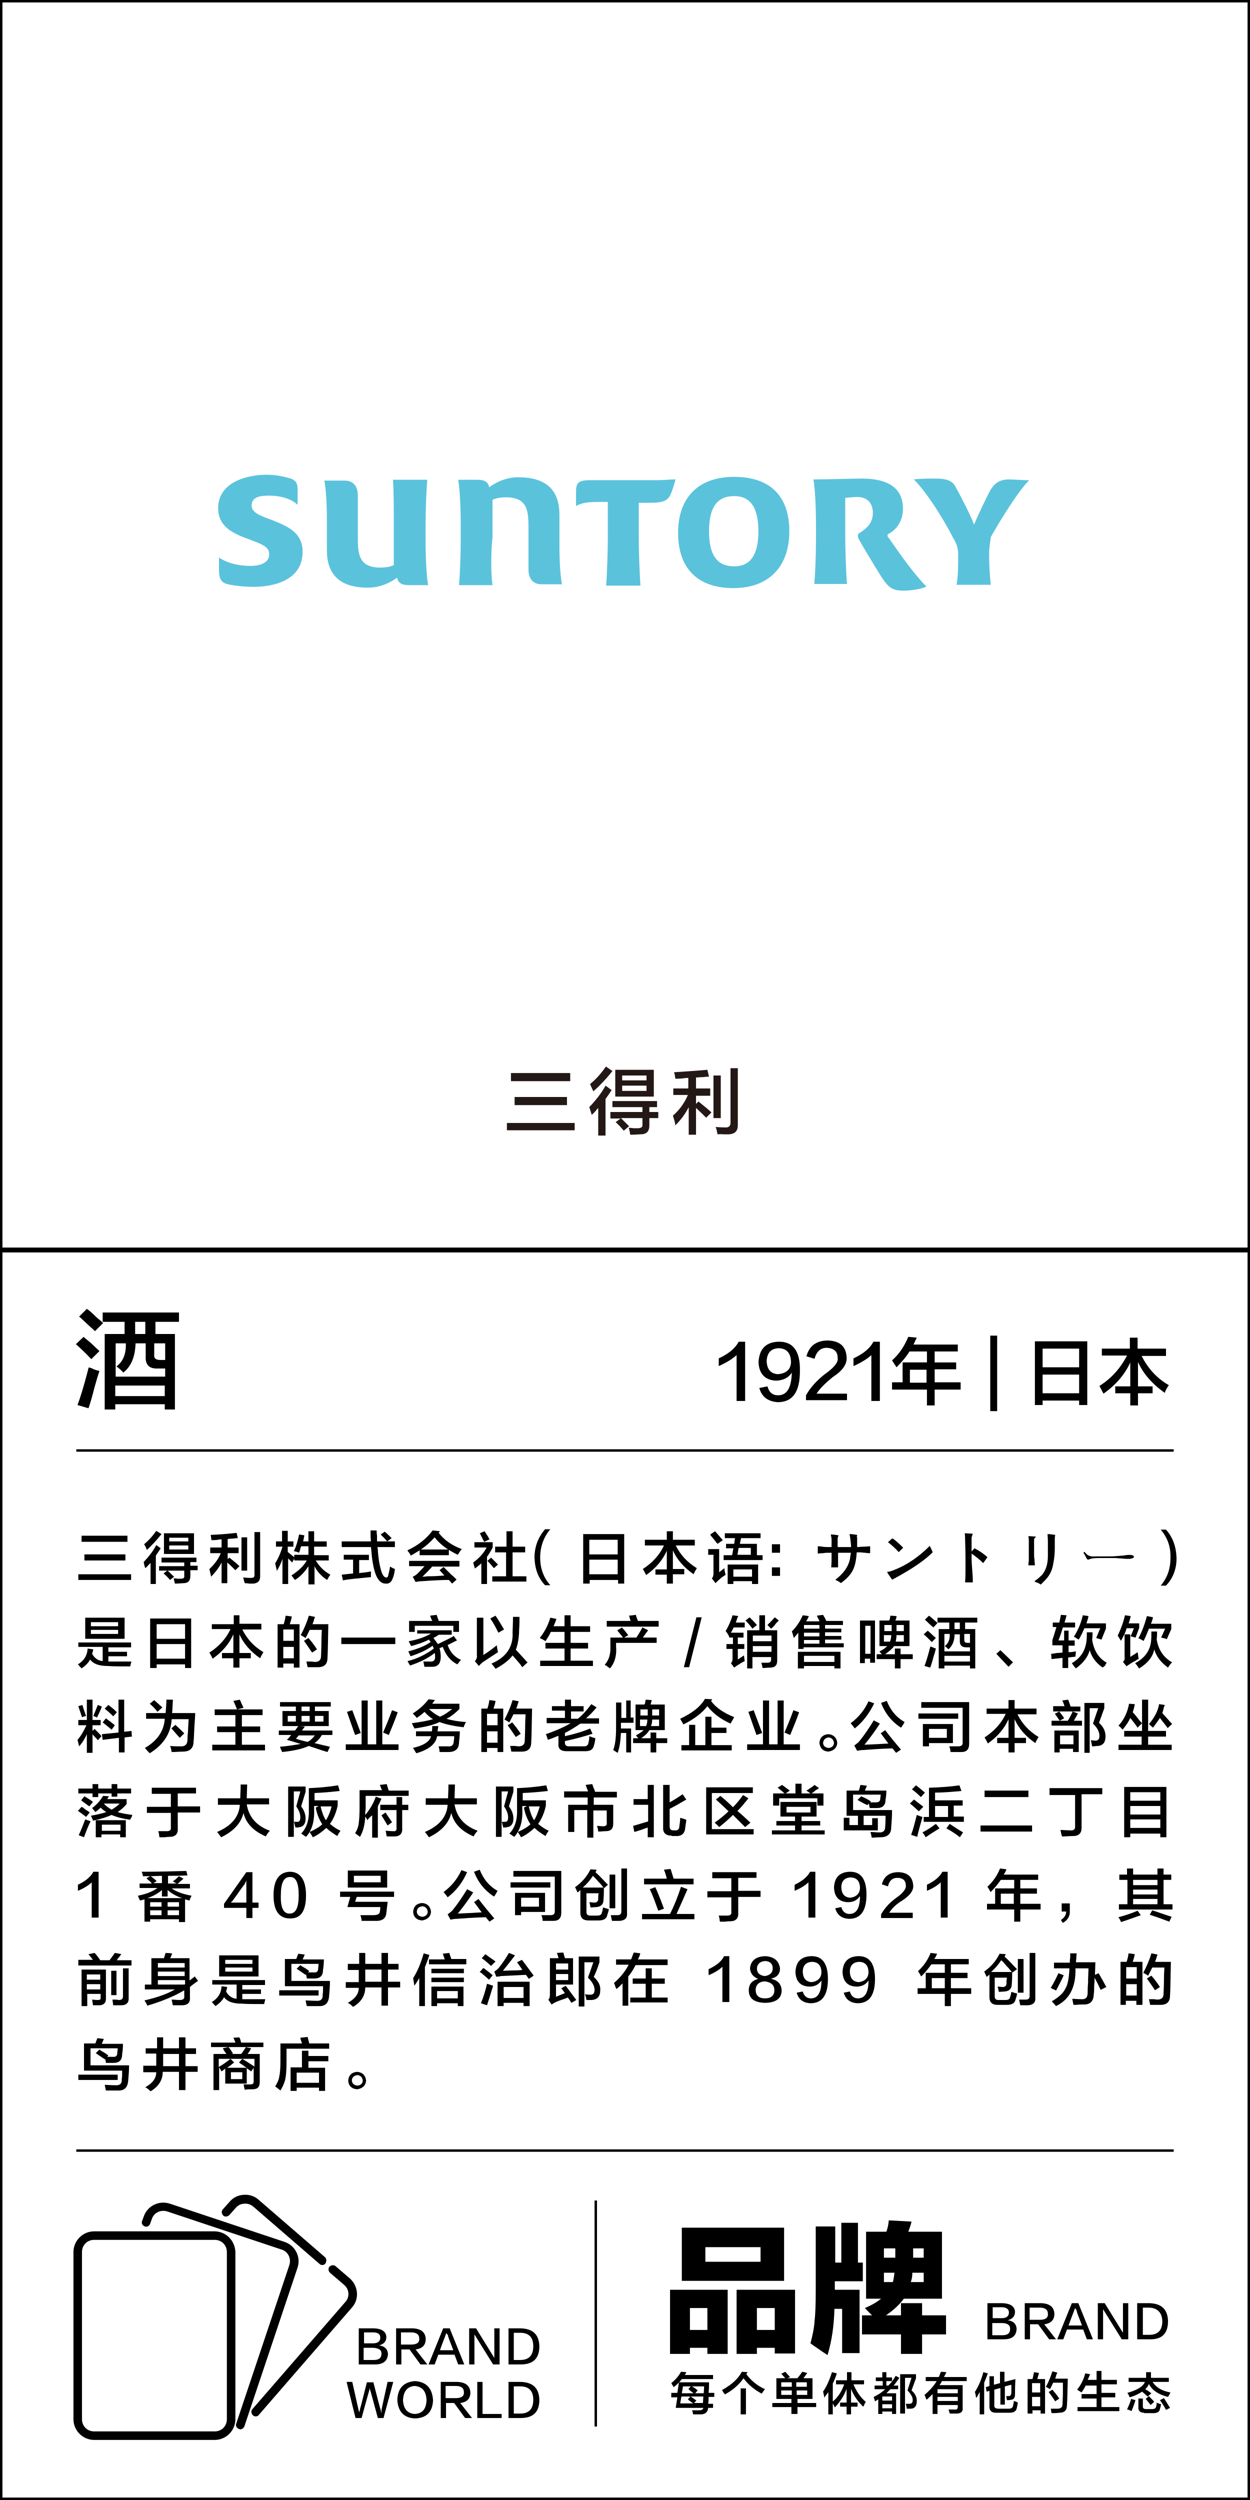 <?xml version="1.0" encoding="utf-8"?>
<!-- Generator: Adobe Illustrator 19.0.0, SVG Export Plug-In . SVG Version: 6.00 Build 0)  -->
<svg version="1.1" id="图层_1" xmlns="http://www.w3.org/2000/svg" xmlns:xlink="http://www.w3.org/1999/xlink" x="0px" y="0px"
	 width="308px" height="616px" viewBox="0 0 308 616" style="enable-background:new 0 0 308 616;" xml:space="preserve">
<style type="text/css">
	.st0{fill:#231815;}
	.st1{fill:#5BC2DC;}
</style>
<g id="XMLID_6631_">
	<path id="XMLID_575_" class="st0" d="M124.9,278.5v-1.8h16.7v1.8H124.9z M125.9,266.4v-2h14.6v2H125.9z M126.8,272.3v-2h12.9v2
		H126.8z"/>
	<path id="XMLID_579_" class="st0" d="M147.4,279.7V273c-0.1,0.1-0.4,0.4-0.6,0.7c-0.4,0.5-0.8,0.8-1,1c-0.2-0.7-0.4-1.3-0.6-1.9
		c1.7-1.8,3.1-3.6,4-5.3l1.5,1.1c-0.5,0.8-1,1.5-1.5,2.2v9H147.4z M146.2,268.9c-0.3-0.7-0.6-1.2-0.8-1.8c1.5-1.2,2.7-2.6,3.9-4.3
		l1.6,1.1C149.4,265.8,147.8,267.5,146.2,268.9z M150.9,272.8v-1.5h11v1.5H160v1.2h2.2v1.5H160v1.8c0,1.5-0.7,2.2-2.2,2.2
		c-0.5,0-1.3,0.1-2.5,0.1c0-0.1-0.1-0.3-0.1-0.6c-0.1-0.5-0.2-0.9-0.3-1.1c0.3,0,0.7,0,1.2,0.1c0.5,0,0.8,0,1,0c0.9,0,1.3-0.3,1.2-1
		v-1.5h-5.3c0.7,0.7,1.4,1.4,2,2l-1.3,1.1c-0.6-0.7-1.2-1.4-2-2.1l1.2-0.9h-2.5V274h7.9v-1.2H150.9z M151.6,270.2v-6.6h9.5v6.6
		H151.6z M153.3,265v1.2h6V265H153.3z M153.3,267.5v1.3h6v-1.3H153.3z"/>
	<path id="XMLID_586_" class="st0" d="M165.9,270v-1.8h3.7v-2.6c-0.3,0-0.7,0-1.2,0.1c-0.9,0.1-1.6,0.1-2,0.1c0,0,0-0.1,0-0.1
		c-0.1-0.7-0.2-1.2-0.3-1.5c3.2-0.2,5.9-0.4,8.2-0.6l0.4,1.7c-0.3,0-0.8,0-1.4,0.1c-0.8,0-1.4,0.1-1.8,0.1v2.7h3.5v1.8h-3.5v2
		l0.6-0.6c1.6,1.3,2.7,2.2,3.2,2.7l-1.3,1.3c-0.6-0.6-1.4-1.4-2.5-2.4v6.6h-1.8v-6.8c-0.8,1.6-1.9,3.1-3.3,4.5
		c0-0.4-0.2-1.2-0.6-2.4c1.6-1.4,2.8-3,3.7-5.1H165.9z M175.8,275.5V265h1.8v10.5H175.8z M176.8,279.5c0-0.1,0-0.2-0.1-0.4
		c-0.1-0.7-0.2-1.1-0.4-1.4c0.5,0,1.3,0.1,2.6,0.1c0.7,0,1.1-0.4,1.1-1.2v-13.4h1.8v14c0,1.5-0.7,2.2-2.2,2.3c-0.2,0-0.6,0-1.3,0
		C177.6,279.4,177.1,279.5,176.8,279.5z"/>
</g>
<g id="XMLID_6627_">
	<path id="XMLID_566_" d="M22.5,334.9c-1.5-1.6-2.8-2.8-3.8-3.7l1.9-1.8c0.4,0.4,1.1,0.9,2,1.7c0.8,0.8,1.5,1.4,1.9,1.8L22.5,334.9z
		 M21.8,347l-2.7-0.8c0.6-1.6,1.5-4.4,2.5-8.3c0.1-0.5,0.2-0.8,0.3-1c0.1,0.1,0.3,0.1,0.6,0.2c0.8,0.4,1.4,0.6,2,0.7
		c-0.3,0.9-0.7,2.2-1.2,4C22.7,344.2,22.2,345.9,21.8,347z M23.4,328c-0.3-0.3-0.7-0.7-1.3-1.2c-1.1-1-2-1.9-2.6-2.4l1.9-1.9
		c0.6,0.4,1.4,1.1,2.4,2.1c0.7,0.6,1.2,1,1.6,1.4L23.4,328z M25.3,325.7v-2.3h18.8v2.3h-5.8v3h4.8v18.6h-2.5v-1.3H28.4v1.3h-2.6
		v-18.6h4.9v-3H25.3z M30.4,338.2c-0.1-0.1-0.4-0.4-0.8-0.8c-0.4-0.3-0.7-0.6-0.9-0.7c1.7-1.3,2.4-3.2,2.3-5.7h-2.5v8.2h12.2v-2
		h-1.8c-2.1,0.1-3.1-0.9-3-2.9V331h-2.5C33.3,334.2,32.4,336.6,30.4,338.2z M28.4,341.4v2.6h12.2v-2.6H28.4z M33.3,325.7v3h2.5v-3
		H33.3z M40.6,331H38v2.8c-0.1,0.9,0.4,1.3,1.5,1.3h1.2V331z"/>
</g>
<g id="XMLID_6626_">
	<path id="XMLID_29_" d="M181.5,345.1v-11.2c-1.1,1-2.6,1.9-4.4,2.7c0-0.7,0-1.3,0-1.9c2.4-1.1,4.1-2.5,4.9-4.1h1.6v14.6H181.5z"/>
	<path id="XMLID_34_" d="M187.1,342l2-0.4c0.4,1.5,1.3,2.2,2.6,2.2c2.2,0,3.3-1.8,3.4-5.6c-0.8,1.3-2.1,1.9-3.8,2
		c-2.8-0.1-4.3-1.7-4.4-4.6c0.2-3.2,1.8-4.9,4.9-5c3.6-0.1,5.4,2.3,5.3,7.2c0,5.2-1.8,7.7-5.5,7.7
		C189.2,345.3,187.7,344.2,187.1,342z M194.9,335.7c0-2.3-1.1-3.5-3.1-3.5c-1.8,0.1-2.8,1.1-2.9,3.2c0.1,2,1,3.1,2.8,3.2
		C193.7,338.4,194.8,337.5,194.9,335.7z"/>
	<path id="XMLID_551_" d="M201.2,343.4h7.5v1.6h-10.1v-1.2c1-1.8,2.5-3.5,4.5-5.1c2.4-1.7,3.5-3,3.3-4.1c0-1.6-0.9-2.4-2.7-2.5
		c-1.5,0-2.5,0.9-3,2.7l-2-0.6c0.7-2.6,2.5-3.9,5.3-3.9c2.9,0.1,4.4,1.4,4.6,4c0.2,1.7-0.9,3.4-3.4,5
		C203.5,340.7,202.1,342,201.2,343.4z"/>
	<path id="XMLID_553_" d="M214.7,345.1v-11.2c-1.1,1-2.6,1.9-4.4,2.7c0-0.7,0-1.3,0-1.9c2.4-1.1,4.1-2.5,4.9-4.1h1.6v14.6H214.7z"/>
	<path id="XMLID_555_" d="M220.9,336.9c-0.1-0.1-0.2-0.4-0.4-0.6c-0.1-0.2-0.4-0.6-0.7-1.1c1.7-1.5,3-3.4,4-5.8l2.1,0.2
		c-0.3,0.6-0.6,1.2-0.8,1.7H236v1.7h-5.7v2.7h5.3v1.7h-5.3v3.2h6.4v1.8h-6.4v3.9h-1.9v-3.9h-8.6v-1.8h2.6v-4.9h6V333h-4.3
		C223.3,334.3,222.2,335.6,220.9,336.9z M224.2,337.5v3.2h4.1v-3.2H224.2z"/>
	<path id="XMLID_558_" d="M244,347.7v-18.6h1.7v18.6H244z"/>
	<path id="XMLID_560_" d="M255,346.2v-15.7h12.9v15.7h-2v-1.1h-9v1.1H255z M256.9,332.3v4.6h9v-4.6H256.9z M256.9,338.7v4.6h9v-4.6
		H256.9z"/>
	<path id="XMLID_564_" d="M271.5,334.1v-1.8h6.9v-2.7h1.9v2.7h7v1.8h-6c1.5,3,3.7,5.5,6.7,7.2c-0.4,0.6-0.8,1.2-1,1.9
		c-3.1-2.2-5.3-4.7-6.6-7.6v6h3.6v1.7h-3.6v3h-1.9v-3h-3.7v-1.7h3.7v-5.9c-1.3,2.9-3.5,5.5-6.6,7.7c-0.4-0.8-0.8-1.5-1-1.9
		c3-1.9,5.2-4.4,6.8-7.5H271.5z"/>
</g>
<g id="XMLID_2295_">
	<g id="XMLID_3626_">
		<path id="XMLID_4050_" d="M19.3,389.3v-1.4h13v1.4H19.3z M20.1,379.9v-1.5h11.3v1.5H20.1z M20.8,384.5V383h10.1v1.5H20.8z"/>
		<path id="XMLID_4043_" d="M37.1,390.3v-5.2c-0.1,0.1-0.3,0.3-0.5,0.5c-0.3,0.4-0.6,0.6-0.8,0.8c-0.2-0.5-0.3-1-0.4-1.5
			c1.3-1.4,2.4-2.8,3.1-4.2l1.1,0.8c-0.4,0.6-0.8,1.2-1.2,1.8v7H37.1z M36.2,381.9c-0.2-0.5-0.4-1-0.7-1.4c1.1-0.9,2.1-2,3-3.3
			l1.3,0.8C38.6,379.5,37.4,380.8,36.2,381.9z M39.8,384.9v-1.1h8.6v1.1h-1.5v0.9h1.8v1.1h-1.8v1.4c0,1.2-0.5,1.8-1.8,1.8
			c-0.4,0-1,0.1-2,0.1c0-0.1-0.1-0.3-0.1-0.4c-0.1-0.4-0.2-0.7-0.2-0.9c0.2,0,0.5,0,0.9,0.1c0.4,0,0.6,0,0.8,0c0.7,0,1-0.2,0.9-0.8
			V387h-4.1c0.6,0.5,1.1,1.1,1.6,1.5l-1,0.8c-0.4-0.5-1-1.1-1.6-1.6l0.9-0.7h-2v-1.1h6.2v-0.9H39.8z M40.4,382.9v-5.1h7.4v5.1H40.4z
			 M41.7,378.9v0.9h4.7v-0.9H41.7z M41.7,380.8v1h4.7v-1H41.7z"/>
		<path id="XMLID_4039_" d="M51.8,382.7v-1.4h2.8v-2c-0.2,0-0.5,0-0.9,0.1c-0.7,0.1-1.3,0.1-1.6,0.1c0,0,0-0.1,0-0.1
			c-0.1-0.5-0.1-0.9-0.2-1.2c2.5-0.1,4.6-0.3,6.4-0.5l0.3,1.3c-0.2,0-0.6,0-1.1,0.1c-0.6,0-1.1,0.1-1.4,0.1v2.1h2.7v1.4h-2.7v1.5
			l0.4-0.4c1.3,1,2.1,1.7,2.5,2.1l-1,1c-0.4-0.4-1.1-1.1-2-1.9v5.1h-1.4V385c-0.6,1.2-1.5,2.4-2.6,3.5c0-0.3-0.2-0.9-0.4-1.9
			c1.2-1.1,2.2-2.4,2.8-3.9H51.8z M59.5,387v-8.2h1.4v8.2H59.5z M60.3,390.1c0-0.1,0-0.2-0.1-0.3c-0.1-0.5-0.2-0.9-0.3-1.1
			c0.4,0,1,0.1,2,0.1c0.6,0,0.9-0.3,0.8-0.9v-10.4h1.4v10.9c0,1.1-0.5,1.7-1.7,1.8c-0.1,0-0.5,0-1,0
			C60.9,390.1,60.5,390.1,60.3,390.1z"/>
		<path id="XMLID_4037_" d="M68,381.1v-1.3h1.5v-2.6h1.4v2.6h1.4v1.3h-1.4v1.3c0.5,0.4,1.1,0.9,1.6,1.3v-0.6H76V381h-1.8
			c-0.1,0.2-0.2,0.5-0.3,1c-0.1,0.3-0.2,0.5-0.2,0.6c-0.4-0.2-0.8-0.3-1.3-0.4c0.6-1.2,1-2.6,1.3-4.1l1.3,0.2
			c-0.1,0.5-0.2,1-0.3,1.5H76v-2.5h1.4v2.5h3.1v1.3h-3.1v2.1h3.6v1.3h-3.2c0.9,1.5,2.1,2.7,3.6,3.5c-0.4,0.5-0.6,1-0.8,1.3
			c-1.4-0.9-2.5-2.1-3.1-3.4v4.5H76v-4.5c-0.8,1.3-1.9,2.5-3.3,3.4c-0.1-0.1-0.3-0.3-0.5-0.6c-0.1-0.2-0.3-0.4-0.4-0.5
			c1.7-1.1,3-2.3,3.8-3.7h-3.1V384l-0.5,1l-1-1v6.3h-1.4v-6.2c-0.3,1-0.8,2-1.4,3c0-0.3-0.1-0.7-0.3-1.4c0-0.3-0.1-0.4-0.1-0.5
			c0.7-1.1,1.3-2.4,1.8-4.1H68z"/>
		<path id="XMLID_4033_" d="M84.7,384.4v-1.3h6.2v1.3h-2.4v3.2c1-0.1,2-0.2,2.9-0.4c0,0.4,0,0.9,0,1.4c-3.1,0.3-5.5,0.5-6.9,0.8
			l-0.3-1.4l2.8-0.3v-3.4H84.7z M84.2,381.2v-1.4h7.2c-0.1-0.9-0.1-1.8-0.1-2.7h1.5c0,0.3,0,0.7,0.1,1.3c0,0.6,0,1.1,0,1.4h4.4v1.4
			H93c0,0.1,0,0.3,0.1,0.5c0,0.2,0,0.3,0,0.4c0.2,2.6,0.6,4.5,1.1,5.7c0.3,0.6,0.6,0.9,1,0.9c0.3,0,0.4-0.2,0.5-0.7
			c0.1-0.5,0.3-1.1,0.4-2c0.5,0.3,0.9,0.5,1.2,0.6c-0.1,1-0.3,1.8-0.5,2.2c-0.3,1-0.9,1.5-1.8,1.4c-1,0-1.8-0.7-2.4-2.2
			c-0.5-1.3-0.9-3.2-1.1-5.9l-0.1-0.9H84.2z M95.4,379.8c-0.4-0.5-0.9-1-1.6-1.7l1-0.7c0.7,0.6,1.2,1.1,1.7,1.6L95.4,379.8z"/>
		<path id="XMLID_4029_" d="M112.8,383.1c-0.4-0.2-1-0.5-1.7-0.9c-0.2-0.1-0.4-0.3-0.5-0.3v1.3h-7.2V382c-0.7,0.4-1.4,0.9-2.2,1.3
			c-0.1-0.3-0.3-0.6-0.7-1.1c0-0.1-0.1-0.1-0.1-0.2c2.8-1.3,4.8-3,6.2-4.9l1.8,0.2l-0.3,0.4c1.3,1.7,3.2,3.1,5.7,4
			C113.3,382.2,113.1,382.7,112.8,383.1z M100.8,386v-1.4h12.4v1.4h-6.7c-0.8,0.9-1.6,1.7-2.4,2.5c0.3,0,0.6,0,1.1-0.1
			c1.8,0,3.2-0.1,4.3-0.2l-1.2-1.3l1-0.8c0.4,0.4,0.9,0.9,1.7,1.7c0.7,0.6,1.2,1.1,1.5,1.4l-1.1,1c-0.3-0.3-0.5-0.6-0.8-0.9
			c-1.7,0-3.8,0.1-6.5,0.3c-0.7,0-1.2,0.1-1.7,0.2l-0.7-1.3c0.5-0.2,0.9-0.5,1.2-0.8c0.4-0.4,1-1,1.7-1.8H100.8z M107.1,378.8
			c-1.1,1.2-2.2,2.2-3.4,3h6.7C109.1,380.9,108,380,107.1,378.8z"/>
		<path id="XMLID_4024_" d="M117,386.5c-0.1-0.5-0.3-1-0.4-1.5c1.5-1.1,2.6-2.3,3.3-3.7h-3V380h4.5v1.3c-0.4,0.8-0.9,1.6-1.4,2.3
			v6.7h-1.4v-5.1l-0.1,0.1C118.2,385.6,117.6,386,117,386.5z M119.3,379.9c-0.2-0.4-0.6-1.1-1-2c0,0-0.1-0.1-0.1-0.1l1.2-0.5
			c0.2,0.3,0.5,0.8,0.9,1.4c0.1,0.3,0.3,0.5,0.3,0.6L119.3,379.9z M121.7,386.4c-0.5-0.6-1-1.2-1.6-1.8l0.9-0.8
			c0.6,0.6,1.2,1.2,1.7,1.7L121.7,386.4z M122,382.5v-1.4h2.8v-3.8h1.5v3.8h3.1v1.4h-3.1v5.9h3.4v1.3h-8.4v-1.3h3.4v-5.9H122z"/>
		<path id="XMLID_4022_" d="M135.6,390.6h-1.3c-1.7-1.8-2.5-4-2.6-6.8c0-2.7,0.9-5,2.6-7h1.3c-1.7,2-2.5,4.4-2.5,7
			C133.1,386.4,133.9,388.7,135.6,390.6z"/>
		<path id="XMLID_4018_" d="M143.7,390.2V378h10.1v12.2h-1.5v-0.9h-7v0.9H143.7z M145.2,379.4v3.6h7v-3.6H145.2z M145.2,384.3v3.6h7
			v-3.6H145.2z"/>
		<path id="XMLID_4016_" d="M158.9,380.8v-1.4h5.4v-2.1h1.5v2.1h5.4v1.4h-4.7c1.2,2.4,2.9,4.2,5.2,5.6c-0.3,0.5-0.6,1-0.8,1.5
			c-2.4-1.7-4.1-3.6-5.1-5.9v4.6h2.8v1.3h-2.8v2.3h-1.5V388h-2.8v-1.3h2.8v-4.6c-1,2.3-2.7,4.3-5.1,6c-0.3-0.7-0.6-1.1-0.8-1.5
			c2.3-1.5,4.1-3.4,5.2-5.8H158.9z"/>
		<path id="XMLID_4009_" d="M176.3,390.1l-0.9-1.2c0.3-0.3,0.4-0.7,0.4-1.2v-4.6h-1.3v-1.4h2.7v5.7c0.4-0.3,0.8-0.6,1.3-1
			c0,0.5,0.1,1,0.3,1.6c-0.1,0.1-0.4,0.3-0.7,0.5c-0.2,0.1-0.5,0.4-1.1,0.9C176.8,389.6,176.5,389.9,176.3,390.1z M176.8,380.4
			c-0.3-0.3-0.7-0.9-1.3-1.6c-0.3-0.3-0.4-0.5-0.5-0.7l1.2-0.8c0.7,0.8,1.3,1.5,1.9,2.2L176.8,380.4z M178.6,379v-1.2h8.8v1.2h-4.8
			l-0.3,1.4h4.2v2.8h1.4v1.2h-9.6v-1.2h2.1l0.3-1.7h-1.8v-1.1h2l0.2-1.4H178.6z M179.3,390.3v-4.8h7.5v4.8h-1.5v-0.7h-4.6v0.7H179.3
			z M180.7,386.7v1.8h4.6v-1.8H180.7z M185,381.4h-3l-0.3,1.7h3.3V381.4z"/>
		<path id="XMLID_4006_" d="M192.2,380.5v2.1h-2v-2.1H192.2z M192.2,386.2v2.1h-2v-2.1H192.2z"/>
		<path id="XMLID_4004_" d="M211.2,378.9v2.1c0,0.2,0,0.3,0,0.2c0.4,0,0.9-0.1,1.6-0.1c0.7,0,1.2-0.1,1.6-0.1v1.7
			c-0.3,0-0.7,0-1.2-0.1c-0.5,0-0.9-0.1-1.2-0.1h-0.9c-0.1,1.5-0.3,2.8-0.7,3.8c-0.5,1.4-1.6,2.6-3.1,3.7c0,0.1-0.1,0.1-0.2,0
			c-0.1-0.1-0.4-0.3-0.8-0.5c-0.2-0.1-0.3-0.1-0.4-0.2v-0.1c2.2-1.7,3.4-3.6,3.6-5.6c0-0.1,0-0.3,0.1-0.5c0-0.2,0-0.4,0.1-0.5h-3.2
			v3.6h-1.7c0.1-0.9,0.1-1.8,0.1-2.7v-0.9h-0.8c-0.3,0-0.7,0-1.3,0.1c-0.6,0-1,0.1-1.3,0.1V381c0.3,0,0.6,0,1.1,0.1
			c0.7,0.1,1.2,0.1,1.6,0.1h0.7v-1.7c0-0.2,0-0.5-0.1-0.9c0-0.2-0.1-0.4-0.1-0.5c0.7,0,1.3,0.1,1.9,0.2c0,0.1,0,0.2-0.1,0.3
			c0,0.1-0.1,0.3-0.1,0.4v2.2h3.3V381c0-0.4-0.1-1.1-0.2-2c-0.1-0.5-0.1-0.8-0.2-1c0.7,0,1.3,0.1,1.9,0.2c0,0.1,0,0.3-0.1,0.5
			C211.2,378.8,211.2,378.9,211.2,378.9z"/>
		<path id="XMLID_4001_" d="M229.1,380.9l0.7,1.5v0.1c-1.9,1.9-4.8,3.9-8.8,6.1c-0.1,0-0.2,0.1-0.3,0.2c-0.4,0.1-0.6,0.3-0.7,0.4
			h-0.2c-0.2-0.3-0.5-0.7-0.9-1.3c-0.1-0.2-0.2-0.4-0.3-0.5v-0.1c0.5,0,1.1-0.2,1.8-0.5C223.5,385.6,226.4,383.6,229.1,380.9z
			 M221.5,382.4h-0.1c-0.8-0.9-1.7-1.7-2.6-2.4l1-0.9c0.1,0,0.1,0,0.2,0c0.7,0.5,1.5,1.2,2.5,2.2v0.1L221.5,382.4z"/>
		<path id="XMLID_3999_" d="M237.7,377.8l2,0.1c-0.1,0.3-0.2,0.6-0.3,0.9v0.1v3.4l0.7-0.8c1,0.5,2.1,1.2,3.1,2.1l0.1,0.1l-1,1.4
			h-0.1c-0.9-0.9-1.8-1.6-2.8-2.3v1.3c0,0.8,0.1,1.9,0.2,3.4c0.1,1.1,0.1,1.8,0.1,2.4h-1.9c0.1-1.3,0.1-2.8,0.1-4.4
			c0-1.4,0-3.4-0.1-6.1C237.8,378.9,237.8,378.4,237.7,377.8z"/>
		<path id="XMLID_3996_" d="M254.8,379.3v3.7c0,0.3,0,0.7,0.1,1.3c0,0.6,0.1,1.1,0.1,1.4h-1.6c0-0.3,0-0.6,0.1-1.1
			c0-0.5,0-0.9,0-1.1v-3c0-0.2,0-0.5,0-1c0-0.4-0.1-0.8-0.1-1c0.5,0,1.1,0.1,1.8,0.1c0,0.1-0.1,0.3-0.2,0.4
			C254.8,379.1,254.8,379.2,254.8,379.3z M259.9,379v2.4c0,1.3-0.1,2.6-0.4,4c-0.2,1.3-0.7,2.4-1.4,3.3c-0.5,0.6-1,1.1-1.6,1.7
			c0,0.1,0,0.1-0.1,0c0,0-0.1-0.1-0.2-0.1c-0.1-0.1-0.4-0.3-0.8-0.4h-0.1c-0.2-0.1-0.3-0.2-0.4-0.3c0.9-0.6,1.5-1.2,1.9-1.6
			c0.9-1.1,1.4-2.6,1.4-4.6v-3.5c0-0.4,0-0.9-0.1-1.7c0.1,0.5,0.1,0.5,0-0.2c0.7,0,1.3,0.1,1.9,0.2c0,0.1,0,0.3-0.1,0.4
			C260,378.8,259.9,378.9,259.9,379z"/>
		<path id="XMLID_3994_" d="M270,383.5h3.3c1.1,0,2.2-0.1,3.3-0.2c0.1,0,0.4,0,0.7-0.1c0.8-0.1,1.3-0.1,1.7,0
			c0.3,0.1,0.4,0.3,0.4,0.4c0,0.1-0.1,0.2-0.2,0.3c-0.3,0.1-0.6,0.2-1,0.2h-0.4c-0.3,0-0.8,0-1.5-0.1c-0.7,0-1.1-0.1-1.5-0.1h-4.2
			c-1,0-1.8,0.1-2.4,0.4c-0.1,0-0.2,0-0.3-0.1c-0.1-0.1-0.3-0.4-0.5-0.9c-0.1-0.1-0.2-0.3-0.2-0.3c0,0,0-0.1-0.1-0.2
			c-0.1-0.1-0.1-0.2-0.1-0.3c0,0,0.1,0,0.1-0.1h0.1c0.1,0,0.1,0.1,0.2,0.2c0.1,0.1,0.2,0.1,0.2,0.2
			C268.1,383.4,268.9,383.6,270,383.5z"/>
		<path id="XMLID_3992_" d="M286,376.9h1.3c1.7,1.9,2.5,4.2,2.6,7c0,2.8-0.9,5-2.6,6.8H286c1.6-1.9,2.4-4.1,2.4-6.8
			C288.5,381.2,287.7,378.9,286,376.9z"/>
		<path id="XMLID_3987_" d="M19.3,405.9v-1.2h13v1.2h-5.6v1.1h4.6v1.1h-4.6v1.3c1.9,0,3.8,0,5.7,0c0,0-0.1,0.1-0.1,0.3
			c-0.1,0.4-0.2,0.7-0.2,0.9c-2.5,0-4.3,0-5.5-0.1c-2.2,0-3.6-0.5-4.4-1.6c-0.4,0.8-1.1,1.5-2.1,2.2c-0.3-0.3-0.6-0.7-0.9-1
			c1.5-0.9,2.3-2.2,2.4-3.9l1.4,0.2c-0.1,0.4-0.2,0.8-0.3,1.1c0.6,1.1,1.5,1.7,2.6,1.8v-3.5H19.3z M21,403.8v-5.2h9.7v5.2H21z
			 M22.4,399.7v1h6.7v-1H22.4z M22.4,401.6v1h6.7v-1H22.4z"/>
		<path id="XMLID_3983_" d="M37,411v-12.2h10.1V411h-1.5v-0.9h-7v0.9H37z M38.6,400.2v3.6h7v-3.6H38.6z M38.6,405.1v3.6h7v-3.6H38.6
			z"/>
		<path id="XMLID_3981_" d="M52.2,401.6v-1.4h5.4V398H59v2.1h5.4v1.4h-4.7c1.2,2.4,2.9,4.2,5.2,5.6c-0.3,0.5-0.6,1-0.8,1.5
			c-2.4-1.7-4.1-3.6-5.1-5.9v4.6h2.8v1.3H59v2.3h-1.5v-2.3h-2.8v-1.3h2.8v-4.6c-1,2.3-2.7,4.3-5.1,6c-0.3-0.7-0.6-1.1-0.8-1.5
			c2.3-1.5,4.1-3.4,5.2-5.8H52.2z"/>
		<path id="XMLID_3975_" d="M68.4,410.9v-10.7h1.5c0.1-0.4,0.3-0.9,0.4-1.6c0-0.2,0.1-0.4,0.1-0.5l1.5,0.2c-0.1,0.7-0.3,1.3-0.5,1.9
			h2.4v10.7h-1.4v-1h-2.6v1H68.4z M69.8,401.5v2.8h2.6v-2.8H69.8z M69.8,405.8v2.8h2.6v-2.8H69.8z M75.8,410.8
			c-0.1-0.5-0.2-1-0.3-1.4c0.2,0,0.5,0,1,0c0.5,0,0.8,0.1,1.1,0.1c1,0,1.5-0.5,1.5-1.4c0-0.6,0.1-1.8,0.1-3.7c0-1.3,0.1-2.3,0.1-2.8
			h-3c-0.3,0.7-0.7,1.4-1,2c-0.1,0-0.2-0.1-0.3-0.2c-0.2-0.1-0.5-0.3-0.9-0.5c0.8-1.5,1.5-3.1,2-4.8l1.5,0.3c0,0.1-0.1,0.3-0.2,0.6
			c-0.1,0.5-0.3,0.9-0.4,1.2h3.9c-0.1,4-0.1,6.7-0.2,8.2c0,1.6-0.7,2.4-2.4,2.4C77.4,410.8,76.6,410.8,75.8,410.8z M76.9,407.2
			c-0.6-0.9-1.3-1.9-2-2.9l1.1-0.7c0.7,0.8,1.4,1.7,2.1,2.8L76.9,407.2z"/>
		<path id="XMLID_3973_" d="M84.1,405.1v-1.6h13.3v1.6H84.1z"/>
		<path id="XMLID_3970_" d="M102.8,402.8v-1.1h8.5v1.1h-3.2c-0.4,0.3-0.9,0.6-1.3,0.8c0.4,0.5,0.8,1.1,1.1,1.5c1.6-0.8,3-1.4,3.9-2
			l0.8,1.1c-0.4,0.2-1.1,0.5-2,1c0.1,0,0,0-0.3,0.1c0.6,1.8,1.7,3,3.3,3.7c-0.3,0.3-0.6,0.7-0.9,1.1c-1.8-0.9-2.9-2.4-3.6-4.3
			l-0.8,0.3c0.2,0.7,0.3,1.4,0.3,2.1c0,1.7-0.7,2.5-2.1,2.5c-0.5,0-1.2,0-1.9,0c0-0.1-0.1-0.2-0.1-0.4c-0.1-0.4-0.1-0.7-0.2-0.9
			c0.6,0,1.1,0,1.6,0c0.9,0.1,1.4-0.3,1.3-1.3c0-0.3,0-0.6-0.1-0.8c-1.6,1.3-3.7,2.3-6.1,3.1c0-0.1-0.1-0.3-0.2-0.4
			c-0.2-0.4-0.3-0.6-0.4-0.7c2.5-0.6,4.6-1.7,6.5-3.1c-0.1-0.2-0.2-0.4-0.3-0.7c-1.5,1.1-3.3,1.9-5.4,2.6c-0.1-0.1-0.2-0.3-0.3-0.6
			c-0.1-0.3-0.3-0.5-0.3-0.6c2.3-0.6,4.1-1.3,5.5-2.3c0-0.1-0.1-0.2-0.2-0.3c-0.1-0.1-0.1-0.2-0.2-0.3c-1.4,0.7-2.9,1.2-4.4,1.6
			c-0.2-0.4-0.4-0.8-0.6-1.2c2.2-0.4,4-1,5.5-1.9H102.8z M100.8,402.1v-2.7h5.7c0-0.1-0.1-0.3-0.2-0.4c-0.1-0.4-0.3-0.7-0.3-0.9
			l1.6-0.2c0,0.1,0.1,0.3,0.2,0.6c0.1,0.4,0.3,0.7,0.3,0.9h5v2.7h-1.4v-1.5h-9.5v1.5H100.8z"/>
		<path id="XMLID_3966_" d="M118,410.5l-1-1.2c0.4-0.4,0.6-0.9,0.5-1.5v-9.2h1.6v9.2c1.1-0.7,2.2-1.5,3.3-2.4
			c0.1,0.7,0.2,1.3,0.3,1.7c-0.8,0.5-2.1,1.4-3.8,2.5C118.7,409.8,118.3,410.1,118,410.5z M122.8,402.3c-0.6-1.2-1.2-2.4-2-3.5
			l1.3-0.7c0.8,1.2,1.5,2.4,2.1,3.4L122.8,402.3z M128.7,410.8c-0.1-0.1-0.3-0.4-0.5-0.7c-0.5-0.6-1.1-1.3-1.9-2.2
			c-0.8,1.1-2.2,2.2-4.2,3.3c-0.3-0.5-0.7-0.9-1-1.3c3.6-1.5,5.4-4.1,5.2-7.7c0-0.7,0.1-1.9,0.1-3.8h1.6c0,0.8,0,2-0.1,3.4
			c0,0.2,0,0.3,0,0.4c-0.1,1.9-0.4,3.3-0.8,4.3c0.5,0.5,1.3,1.4,2.4,2.6c0.2,0.3,0.4,0.4,0.5,0.5L128.7,410.8z"/>
		<path id="XMLID_3964_" d="M134.4,404.4c-0.4-0.3-0.8-0.5-1.4-0.8c1.1-1.4,2-3,2.6-5l1.5,0.3c-0.2,0.7-0.5,1.3-0.7,1.8h2.7V398h1.5
			v2.7h4.8v1.4h-4.8v2.7h4.3v1.4h-4.3v3h5.5v1.3h-13v-1.3h6v-3h-4.7v-1.4h4.7v-2.7h-3.4C135.4,402.9,134.9,403.6,134.4,404.4z"/>
		<path id="XMLID_3961_" d="M150.3,411.1c-0.1-0.1-0.3-0.2-0.4-0.3c-0.4-0.3-0.7-0.5-0.9-0.6c1-1.1,1.5-2.6,1.4-4.6v-2.1h3.1
			c-0.1-0.2-0.4-0.5-0.7-0.9c-0.3-0.4-0.6-0.7-0.7-0.9l1.2-0.7c0,0.1,0.1,0.2,0.2,0.3c0.4,0.4,0.8,1,1.3,1.6l-1,0.6h3
			c0.4-0.6,0.9-1.4,1.5-2.5l1.4,0.7c-0.4,0.5-0.8,1.1-1.3,1.8h3.4v1.3h-10v0.9C152,407.8,151.5,409.7,150.3,411.1z M149.5,400.8
			v-1.4h5.9c-0.1-0.2-0.2-0.5-0.3-1c0-0.1-0.1-0.2-0.1-0.3l1.7-0.2c0,0.2,0.1,0.5,0.3,1c0.1,0.2,0.1,0.4,0.2,0.5h5.1v1.4H149.5z"/>
		<path id="XMLID_3959_" d="M168.5,410.8l3.1-12.3h1.3l-3.1,12.3H168.5z"/>
		<path id="XMLID_3952_" d="M179.6,403.1c-0.3-0.5-0.5-0.9-0.8-1.2c0.7-1.2,1.3-2.5,1.7-3.9l1.4,0.2c0,0.1-0.1,0.2-0.2,0.4
			c-0.1,0.3-0.2,0.7-0.4,1.2h2.2v1.2h-2.7c-0.2,0.4-0.5,0.9-0.7,1.3h3.1v1.2h-1.4v1.6h1.6v1.2h-1.6v2.6l1.5-1c0,0.1,0.1,0.4,0.1,0.7
			c0,0.3,0.1,0.5,0.1,0.7c-0.5,0.2-1.1,0.6-1.9,1.1c-0.2,0.1-0.4,0.3-0.7,0.5l-0.8-1.1c0.3-0.3,0.4-0.6,0.4-1.1v-2.4H179v-1.2h1.6
			v-1.6h-0.9L179.6,403.1L179.6,403.1z M185.4,401.3c-0.5-0.7-1.1-1.4-1.7-2l1-0.8c0.7,0.7,1.3,1.3,1.8,1.9L185.4,401.3z
			 M184.1,411.1v-9.4h3V398h1.4v3.7h3v7.5c0,1.1-0.5,1.7-1.8,1.7c-0.6,0-1.2,0.1-1.8,0.1c-0.1-0.5-0.2-1-0.3-1.3c0.5,0,1,0,1.5,0
			c0.6,0,0.9-0.2,0.9-0.8v-0.6h-4.6v2.8H184.1z M185.5,403v1.4h4.6V403H185.5z M185.5,405.6v1.4h4.6v-1.4H185.5z M190,401.3
			l-0.9-0.9c0.7-0.7,1.3-1.3,1.8-1.9l1,0.8c-0.1,0.1-0.4,0.4-0.7,0.7C190.8,400.6,190.4,401,190,401.3z"/>
		<path id="XMLID_3945_" d="M196.7,406.5v-4.2c-0.3,0.4-0.7,0.8-1.1,1.3c0-0.1-0.1-0.4-0.2-0.7c-0.1-0.4-0.2-0.7-0.3-0.9
			c1.2-1.2,2.1-2.6,2.7-4l1.5,0.2c-0.2,0.5-0.4,0.9-0.7,1.3h3.3c0-0.1-0.1-0.4-0.3-0.7c-0.1-0.3-0.3-0.5-0.3-0.7l1.5-0.2
			c0.3,0.5,0.6,1,0.8,1.5h4.1v1h-4.4v0.9h4v0.9h-4v0.9h4v0.9h-4v0.9h4.6v1h-9.9v0.4H196.7z M196.6,411.1V407h10.5v4.1h-1.5v-0.6
			h-7.5v0.6H196.6z M198.1,400.4v0.9h3.8v-0.9H198.1z M198.1,402.3v0.9h3.8v-0.9H198.1z M198.1,404.1v0.9h3.8v-0.9H198.1z
			 M198.1,408v1.5h7.5V408H198.1z"/>
		<path id="XMLID_3937_" d="M211.9,409.9v-10.6h3.7v10.4h-1.2v-1h-1.3v1.1H211.9z M213.2,400.6v6.9h1.3v-6.9H213.2z M216.7,405.6
			v-6.3h2.4c0,0,0-0.1,0.1-0.2c0.1-0.3,0.1-0.6,0.2-1l1.5,0.1c0,0.4-0.1,0.7-0.3,1.1h3.5v6.3h-3.8c-0.4,0.6-1.2,1.3-2.2,2h2.4v-1.4
			h1.4v1.4h3v1.2h-3v2.3h-1.4v-2.3H216v-1.2h1.3c-0.2-0.2-0.4-0.4-0.6-0.7c0.9-0.4,1.5-0.9,1.9-1.3H216.7z M217.9,400.4v1.5h1.8
			v-1.5H217.9z M219.3,404.5c0.1-0.3,0.3-0.8,0.3-1.6h-1.8v1.6H219.3z M222.7,404.5v-1.6h-1.8c0,0.6-0.1,1.1-0.2,1.6H222.7z
			 M222.7,400.4h-1.8v1.5h1.8V400.4z"/>
		<path id="XMLID_3928_" d="M229.6,404.6c-0.8-0.8-1.5-1.5-2-1.9l1-0.9c0.2,0.2,0.6,0.5,1,0.9c0.4,0.4,0.8,0.7,1,0.9L229.6,404.6z
			 M229.2,410.9l-1.4-0.4c0.3-0.8,0.8-2.3,1.3-4.3c0.1-0.3,0.1-0.4,0.2-0.5c0.1,0,0.2,0.1,0.3,0.1c0.4,0.2,0.7,0.3,1,0.4
			c-0.1,0.5-0.3,1.2-0.6,2.1C229.7,409.5,229.4,410.4,229.2,410.9z M230,401c-0.1-0.1-0.4-0.3-0.7-0.6c-0.6-0.5-1-1-1.4-1.3l1-1
			c0.3,0.2,0.7,0.6,1.3,1.1c0.4,0.3,0.6,0.5,0.8,0.7L230,401z M231,399.8v-1.2h9.8v1.2h-3v1.6h2.5v9.7H239v-0.7h-6.3v0.7h-1.4v-9.7
			h2.6v-1.6H231z M233.7,406.4c-0.1-0.1-0.2-0.2-0.4-0.4c-0.2-0.2-0.4-0.3-0.5-0.4c0.9-0.7,1.3-1.7,1.2-3h-1.3v4.3h6.3v-1h-0.9
			c-1.1,0-1.6-0.5-1.6-1.5v-1.7h-1.3C235.2,404.3,234.7,405.5,233.7,406.4z M232.7,408v1.4h6.3V408H232.7z M235.2,399.8v1.6h1.3
			v-1.6H235.2z M239,402.6h-1.4v1.5c0,0.5,0.2,0.7,0.8,0.7h0.6V402.6z"/>
		<path id="XMLID_3926_" d="M249.6,409.6l-1.1,1.1l-3-3.2l1-0.9L249.6,409.6z"/>
		<path id="XMLID_3922_" d="M259.4,401v-1.2h1.6c0-0.1,0.1-0.2,0.1-0.4c0.1-0.4,0.2-0.9,0.3-1.5l1.4,0.1c-0.1,0.5-0.3,1.1-0.5,1.8
			h2.6v1.2h-3c-0.4,1.2-0.7,2.3-1.1,3.2h1.4v-2.4h1.1v2.4h1.5v1.3h-1.5v1.6c0.6,0,1.2-0.1,1.8-0.2c0,0.3-0.1,0.7-0.1,1.3l-1.8,0.2
			v2.6h-1.4v-2.5l-2.7,0.3l-0.1-1.3c0.3,0,0.8-0.1,1.4-0.2c0.6,0,1.1-0.1,1.4-0.1v-1.8h-2.5v-1.3c0.4-1.1,0.7-2.2,1-3.2H259.4z
			 M271.7,410.9c-1.7-1.2-2.7-2.6-3.2-4.3c-0.4,1.6-1.5,3.1-3.4,4.5c-0.3-0.3-0.6-0.7-1-1.3c2.1-1.2,3.3-3,3.6-5.4
			c0.1-0.7,0.1-1.5,0.1-2.2h1.4c0,0.5,0,1.1-0.1,1.8c0.4,2.6,1.5,4.5,3.6,5.7c-0.1,0.1-0.3,0.4-0.4,0.7
			C272,410.6,271.8,410.8,271.7,410.9z M271.4,404c-0.4-0.1-0.9-0.3-1.3-0.4l1-2.4h-3.9c-0.4,0.9-0.8,1.8-1.4,2.8
			c-0.2-0.1-0.5-0.3-0.8-0.5c-0.2-0.1-0.3-0.2-0.4-0.2c1-1.6,1.8-3.4,2.2-5.3l1.4,0.2c-0.1,0.6-0.3,1.2-0.5,1.8h4.8v1.3L271.4,404z"
			/>
		<path id="XMLID_3917_" d="M276.2,404.3l-0.8-1.3c0.8-1.6,1.4-3.3,1.8-5l1.4,0.2c-0.1,0.6-0.3,1.2-0.5,1.8h2.6v1.1l-0.9,2.4
			c-0.4-0.1-0.8-0.2-1.2-0.3l0.8-2h-1.8C277.4,402,276.9,403.1,276.2,404.3z M277.6,410.6l-0.9-1.1c0.3-0.3,0.5-0.7,0.4-1.1v-5.7
			h1.4v5.6c0.1-0.1,0.2-0.2,0.4-0.3c0.7-0.4,1.1-0.7,1.4-0.9c0.1,0.3,0.1,0.7,0.2,1.3c0,0.1,0.1,0.2,0.1,0.3
			c-0.2,0.1-0.5,0.3-0.8,0.5c-0.6,0.3-1.1,0.6-1.4,0.8c0,0-0.1,0.1-0.1,0.1C278,410.3,277.7,410.4,277.6,410.6z M280.7,411.1
			c-0.1-0.1-0.2-0.2-0.3-0.4c-0.3-0.4-0.5-0.7-0.7-0.9c2.3-1.2,3.6-3,3.9-5.2c0.1-0.8,0.1-1.6,0.1-2.6h1.4c0,0.7,0,1.3-0.1,1.9
			c0.4,2.6,1.7,4.5,3.8,5.7c-0.2,0.2-0.5,0.5-0.8,1c-0.1,0.1-0.2,0.3-0.2,0.3c-1.8-1.3-2.9-2.8-3.4-4.5
			C284.1,408.2,282.8,409.8,280.7,411.1z M287.5,403.9c-0.4-0.2-0.9-0.3-1.4-0.4l1-2.2h-4c-0.4,1-0.8,2-1.3,3
			c-0.1,0-0.3-0.1-0.4-0.2c-0.4-0.2-0.7-0.4-0.9-0.4c0.9-1.7,1.6-3.6,2.1-5.5l1.5,0.3c-0.1,0.5-0.3,1.1-0.5,1.6h5v1.3L287.5,403.9z"
			/>
		<path id="XMLID_3910_" d="M19.3,425.1v-1.3h2.1v-5h1.4v5h2v1.3h-2v1.4l0.5-0.5c0.1,0.1,0.3,0.3,0.4,0.4c0.6,0.6,1,1,1.3,1.4
			l-0.9,1c-0.2-0.3-0.5-0.6-0.9-1c-0.2-0.2-0.3-0.4-0.4-0.5v4.6h-1.4v-4.6c-0.4,0.9-1,2-1.9,3c-0.1-0.5-0.3-1.1-0.4-1.6
			c0.8-0.9,1.5-2.1,2.2-3.6H19.3z M20.2,423.1c-0.4-1.2-0.7-2.1-0.9-2.7l1-0.3c0.2,0.7,0.5,1.6,0.9,2.7L20.2,423.1z M23.9,423.2
			l-0.9-0.4c0.4-1,0.8-1.9,1.1-2.7l1,0.4C24.8,421.3,24.4,422.2,23.9,423.2z M25.3,428.7l-0.2-1.4l4.1-0.4v-8.1h1.4v7.9l1.8-0.2
			l0.1,1.4l-1.8,0.2v3.7h-1.4v-3.6L25.3,428.7z M27.5,426.2c-0.9-0.8-1.6-1.3-2.2-1.8l0.8-1c0.8,0.6,1.5,1.1,2.2,1.7L27.5,426.2z
			 M27.9,422.9c-0.8-0.8-1.5-1.4-2.1-1.9l0.9-0.9c0.1,0.1,0.3,0.2,0.5,0.4c0.7,0.5,1.2,1,1.6,1.4L27.9,422.9z"/>
		<path id="XMLID_3906_" d="M36.9,432c-0.1-0.1-0.2-0.2-0.3-0.3c-0.4-0.4-0.7-0.8-0.9-1c3.1-1.8,4.7-4.2,4.9-7.2h-4.6v-1.4h4.8
			c0.1-1.1,0.2-2.2,0.2-3.3h1.6c-0.1,1.5-0.1,2.6-0.2,3.3h5.7c0,0.6-0.1,1.7-0.2,3.3c-0.1,1.8-0.1,3-0.2,3.6c0,1.8-0.9,2.6-2.7,2.6
			c-0.8,0-1.7,0.1-2.7,0.1c-0.1-0.6-0.2-1.1-0.4-1.5c0.9,0.1,1.7,0.1,2.5,0.1c1.2,0.1,1.8-0.5,1.8-1.7c0-0.3,0-0.9,0.1-1.6
			c0.1-1.6,0.1-2.7,0.2-3.4h-4.2C42.1,427.1,40.3,429.9,36.9,432z M38.8,421.8c-0.5-0.7-1.2-1.4-1.9-2l1.1-0.9
			c0.2,0.2,0.5,0.5,1,0.9c0.4,0.4,0.8,0.7,1,0.9L38.8,421.8z M44.3,428.2c-0.4-0.4-0.9-1-1.6-1.8c-0.2-0.3-0.4-0.4-0.5-0.5l1-0.9
			c0.8,0.7,1.5,1.4,2.2,2.1L44.3,428.2z"/>
		<path id="XMLID_3903_" d="M52.9,422.6v-1.4h11.8v1.4h-5.1v2.8h4.5v1.4h-4.5v3.1h5.7v1.4H52.3v-1.4H58v-3.1h-4.5v-1.4H58v-2.8H52.9
			z M58.4,421.2c-0.3-0.8-0.6-1.5-0.9-2.1l1.6-0.3c0.2,0.5,0.5,1.1,0.9,2L58.4,421.2z"/>
		<path id="XMLID_3896_" d="M69,420.5v-1.1h12.5v1.1h-3.9v1.1H81v3.7h-7.2l1.3,0.1c-0.2,0.4-0.5,0.7-0.7,1h7.5v1.1h-2.6
			c-0.5,0.9-1.1,1.5-1.8,2c1.2,0.3,2.5,0.6,3.8,0.9l-0.6,1.3c-0.7-0.2-1.7-0.5-3.1-1c-0.7-0.2-1.2-0.4-1.5-0.5
			c-1.5,0.7-3.7,1.2-6.6,1.5c0-0.1-0.1-0.3-0.3-0.7c-0.1-0.3-0.2-0.5-0.2-0.6c2.3-0.2,4-0.5,5.1-0.7c-0.4-0.1-1.1-0.3-2-0.6
			c-0.6-0.2-1.1-0.3-1.4-0.4c0.2-0.2,0.5-0.5,0.8-0.9c0.1-0.1,0.2-0.3,0.3-0.3h-3.1v-1.1h4c0.3-0.4,0.5-0.7,0.8-1.1h-3.9v-3.7h3.3
			v-1.1H69z M70.9,422.8v1.4h2v-1.4H70.9z M75.8,429.2c0.8-0.4,1.3-1,1.8-1.6h-4c-0.1,0.1-0.2,0.2-0.3,0.4c-0.2,0.2-0.3,0.3-0.4,0.4
			C73.4,428.6,74.4,428.9,75.8,429.2z M74.3,420.5v1.1h2v-1.1H74.3z M74.3,422.8v1.4h2v-1.4H74.3z M79.7,422.8h-2.1v1.4h2.1V422.8z"
			/>
		<path id="XMLID_3892_" d="M85.2,431.2v-1.4h3.9V419h1.5v10.8h2.1V419h1.5v10.8h4v1.4H85.2z M87.5,427.5c-0.7-2-1.4-3.9-2-5.7
			l1.3-0.4c0.9,2.4,1.6,4.3,2.1,5.6L87.5,427.5z M95.8,427.5l-1.4-0.6c0.5-1.2,1.3-3,2.2-5.5l1.4,0.5
			C97.2,424.2,96.4,426,95.8,427.5z"/>
		<path id="XMLID_3888_" d="M102.1,425.9c0-0.1-0.1-0.3-0.3-0.6c-0.1-0.3-0.3-0.6-0.3-0.7c2.2-0.3,3.9-0.6,5.2-1
			c-0.7-0.4-1.4-1-2.1-1.8c-0.5,0.5-1.2,1-1.9,1.5c-0.2-0.3-0.5-0.6-1-1.1c1.6-1,2.9-2.2,3.9-3.5l1.6,0.2c-0.3,0.3-0.5,0.6-0.7,0.9
			h6.7v1.3c-1.2,1.2-2.3,2-3.2,2.4c1.3,0.4,3,0.7,4.8,0.8c-0.1,0.2-0.3,0.6-0.5,1.1c0,0.1-0.1,0.2-0.1,0.2c-2.4-0.3-4.4-0.7-5.9-1.3
			C107,425,104.9,425.5,102.1,425.9z M108.3,431.7c0-0.2,0-0.5-0.1-0.9c-0.1-0.3-0.1-0.4-0.1-0.5c0.3,0,0.6,0,1.1,0s0.9,0,1.2,0
			c0.9,0.1,1.3-0.3,1.4-1.1c0-0.1,0-0.4,0.1-0.7c0-0.4,0-0.6,0-0.7h-4.2c-0.3,1.9-2,3.3-5.1,4.2c-0.1-0.1-0.3-0.4-0.5-0.8
			c-0.2-0.3-0.3-0.5-0.4-0.5c2.7-0.6,4.2-1.6,4.5-2.9h-3.7v-1.2h3.9c0.1-0.4,0.1-0.8,0.1-1.3h1.5l-0.2,1.3h5.5c0,1-0.1,1.9-0.2,2.7
			c0,1.6-0.9,2.4-2.6,2.4C110.1,431.7,109.3,431.7,108.3,431.7z M111.4,421.1h-5.7c0.8,0.8,1.7,1.4,2.7,1.9
			C109.4,422.6,110.4,421.9,111.4,421.1z"/>
		<path id="XMLID_3882_" d="M118.6,431.7V421h1.5c0.1-0.4,0.3-0.9,0.4-1.6c0-0.2,0.1-0.4,0.1-0.5l1.5,0.2c-0.1,0.7-0.3,1.3-0.5,1.9
			h2.4v10.7h-1.4v-1H120v1H118.6z M120,422.3v2.8h2.6v-2.8H120z M120,426.6v2.8h2.6v-2.8H120z M126,431.6c-0.1-0.5-0.2-1-0.3-1.4
			c0.2,0,0.5,0,1,0c0.5,0,0.8,0.1,1.1,0.1c1,0,1.5-0.5,1.5-1.4c0-0.6,0.1-1.8,0.1-3.7c0-1.3,0.1-2.3,0.1-2.8h-3
			c-0.3,0.7-0.7,1.4-1,2c-0.1,0-0.2-0.1-0.3-0.2c-0.2-0.1-0.5-0.3-0.9-0.5c0.8-1.5,1.5-3.1,2-4.8l1.5,0.3c0,0.1-0.1,0.3-0.2,0.6
			c-0.1,0.5-0.3,0.9-0.4,1.2h3.9c-0.1,4-0.1,6.7-0.2,8.2c0,1.6-0.7,2.4-2.4,2.4C127.6,431.6,126.8,431.6,126,431.6z M127.1,428
			c-0.6-0.9-1.3-1.9-2-2.9l1.1-0.7c0.7,0.8,1.4,1.7,2.1,2.8L127.1,428z"/>
		<path id="XMLID_3880_" d="M136,421.7v-1.3h3.2v-1.6h1.5v1.6h3.1v1.3h-3.1v1.8h1.7c1.1-0.9,2.2-2.1,3.3-3.6l1.3,0.8
			c-0.8,1-1.7,1.9-2.6,2.7h3.2v1.3H143c-1.3,0.9-2.6,1.7-3.8,2.3v0.8c2.6-0.6,4.6-1.2,6.2-1.9l0.6,1.3c-2.2,0.7-4.4,1.3-6.8,1.8v0.4
			c0,0.6,0.3,0.9,1,0.9h3.7c0.7,0,1-0.3,1.1-0.9c0.1-0.4,0.2-0.9,0.2-1.6c0.5,0.2,1.1,0.4,1.5,0.5c-0.1,0.8-0.2,1.4-0.4,1.9
			c-0.2,0.9-0.9,1.3-2.1,1.3h-4.6c-1.4,0-2.1-0.6-2-1.8v-2c-0.8,0.3-1.7,0.7-2.6,1c0-0.1-0.1-0.2-0.1-0.3c-0.1-0.3-0.2-0.7-0.4-1.1
			c2.6-0.9,4.6-1.8,6.1-2.7h-5.9v-1.3h4.5v-1.8H136z"/>
		<path id="XMLID_3873_" d="M152.2,431.9c-0.2-0.1-0.5-0.3-0.8-0.5c-0.1-0.1-0.3-0.2-0.3-0.2c0.5-1.3,0.7-3.1,0.7-5.5v-6.2h1.3v3.8
			h1.2V419h1.1v4.2h0.7v1.3H153v1.4h2.5v5.9h-1.2V427H153C152.9,428.9,152.7,430.5,152.2,431.9z M156.6,426.4V420h2.2
			c0,0,0-0.1,0.1-0.2c0.1-0.3,0.1-0.6,0.2-1l1.5,0.1c-0.1,0.4-0.2,0.7-0.3,1.1h3.5v6.3h-3.8c-0.4,0.7-1,1.3-2,2h2.3v-1.4h1.4v1.4
			h2.7v1.2h-2.7v2.3h-1.4v-2.3H156v-1.2h1.3c-0.2-0.2-0.4-0.4-0.6-0.7c0.9-0.5,1.5-0.9,1.9-1.3H156.6z M157.8,421.2v1.5h1.8v-1.5
			H157.8z M159.2,425.3c0.2-0.4,0.3-1,0.3-1.6h-1.8v1.6H159.2z M162.4,425.3v-1.6h-1.7c0,0.6-0.1,1.1-0.3,1.6H162.4z M162.4,421.2
			h-1.7v1.5h1.7V421.2z"/>
		<path id="XMLID_3870_" d="M180,424.7c-2.6-1.2-4.4-2.6-5.7-4.3c-1.3,1.7-3.3,3.2-5.9,4.5c-0.1-0.1-0.2-0.4-0.4-0.7
			c-0.2-0.3-0.3-0.5-0.4-0.7c3-1.4,5-3,6.1-4.9l1.8,0.1c0,0-0.1,0.1-0.1,0.2c-0.1,0.1-0.1,0.1-0.2,0.2c1.2,1.7,3.2,3,5.7,4
			C180.5,423.9,180.2,424.3,180,424.7z M167.9,431.3v-1.3h1.9v-5h1.5v5h2.5v-7h1.5v2.7h3.7v1.3h-3.7v3h5v1.3H167.9z"/>
		<path id="XMLID_3866_" d="M184.1,431.2v-1.4h3.9V419h1.5v10.8h2.1V419h1.5v10.8h4v1.4H184.1z M186.4,427.5c-0.7-2-1.4-3.9-2-5.7
			l1.3-0.4c0.9,2.4,1.6,4.3,2.1,5.6L186.4,427.5z M194.7,427.5l-1.4-0.6c0.5-1.2,1.3-3,2.2-5.5l1.4,0.5
			C196.1,424.2,195.3,426,194.7,427.5z"/>
		<path id="XMLID_3863_" d="M201.9,429.5c0.1-1.4,0.9-2.1,2.2-2.2c1.3,0.1,2.1,0.9,2.2,2.2c-0.1,1.2-0.9,1.9-2.2,2.1
			C202.8,431.5,202.1,430.8,201.9,429.5z M202.8,429.5c0.1,0.7,0.5,1.1,1.4,1.2c0.8-0.1,1.2-0.5,1.3-1.2c-0.1-0.8-0.5-1.3-1.3-1.4
			C203.3,428.2,202.9,428.7,202.8,429.5z"/>
		<path id="XMLID_3859_" d="M210.6,425.9c-0.3-0.5-0.7-0.9-1-1.3c1.9-1.4,3.4-3.2,4.4-5.4l1.4,0.5
			C214.2,422.2,212.6,424.3,210.6,425.9z M220.8,431.9l-0.9-1.1c-3.4,0.1-5.7,0.3-7.1,0.4c-0.6,0-1.1,0.1-1.6,0.2l-0.7-1.3
			c0.4-0.3,0.8-0.6,1.2-1c1.3-1.6,2.5-3.4,3.6-5.2l1.5,0.8c-1.1,1.7-2.4,3.5-3.8,5.2c2.5-0.1,4.5-0.2,5.9-0.3
			c-0.3-0.4-0.7-0.9-1.2-1.6c-0.3-0.4-0.5-0.7-0.7-0.9l1.1-0.8c0.9,1.2,2.2,2.8,3.9,4.8L220.8,431.9z M222,425.7
			c-2.3-1.5-3.9-3.5-4.9-6.1l1.4-0.5c0.9,2.3,2.4,4.1,4.4,5.2c-0.1,0.1-0.2,0.4-0.4,0.7S222.1,425.6,222,425.7z"/>
		<path id="XMLID_3854_" d="M226.3,423.5v-1.3h9.8v1.3H226.3z M234.2,431.7c0-0.5-0.1-0.9-0.3-1.4c0.6,0,1.3,0,2.2,0
			c0.8,0,1.1-0.3,1.1-0.9v-8.6h-10.2v-1.4h11.8v10.3c0,1.3-0.6,2-1.9,2C236,431.7,235.1,431.7,234.2,431.7z M227.4,430.3v-5.5h7.4
			v4.7h-5.9v0.8H227.4z M233.3,428.2v-2.2h-4.4v2.2H233.3z"/>
		<path id="XMLID_3852_" d="M243.1,422.4V421h5.4v-2.1h1.5v2.1h5.4v1.4h-4.7c1.2,2.4,2.9,4.2,5.2,5.6c-0.3,0.5-0.6,1-0.8,1.5
			c-2.4-1.7-4.1-3.6-5.1-5.9v4.6h2.8v1.3h-2.8v2.3h-1.5v-2.3h-2.8v-1.3h2.8v-4.6c-1,2.3-2.7,4.3-5.1,6c-0.3-0.7-0.6-1.1-0.8-1.5
			c2.3-1.5,4.1-3.4,5.2-5.8H243.1z"/>
		<path id="XMLID_3846_" d="M259.1,425.2V424h2c0-0.1-0.1-0.2-0.2-0.3c-0.4-0.6-0.7-1.1-1-1.4l1.1-0.6c0.1,0.1,0.2,0.3,0.3,0.4
			c0.4,0.5,0.7,0.9,0.9,1.3l-1.1,0.6h2c0.1-0.3,0.2-0.3,0.2-0.3c0.5-0.9,0.8-1.5,1-2l1.3,0.5c-0.3,0.6-0.7,1.2-1,1.8h2v1.2H259.1z
			 M259.5,421.6v-1.2h2.8c-0.1-0.3-0.2-0.6-0.4-1.1c-0.1-0.1-0.1-0.3-0.2-0.3l1.5-0.2c0.1,0.3,0.3,0.8,0.5,1.4
			c0,0.1,0.1,0.2,0.1,0.3h2.4v1.2H259.5z M259.8,431.8v-5.4h6v5.3h-1.4v-0.8h-3.3v0.9H259.8z M261.2,427.6v2.2h3.3v-2.2H261.2z
			 M267.2,431.9v-12.3h4.9v1.3l-1.3,3.6c1.1,1,1.6,2.1,1.6,3.3c0,1.5-0.6,2.3-1.9,2.4c-0.3,0-0.7,0.1-1.4,0.1
			c-0.1-0.5-0.2-1-0.3-1.5c0.4,0,0.8,0.1,1.1,0.1c0.7,0,1-0.4,1-1.2c0-0.9-0.5-2-1.6-3l1.3-3.8h-2.1v11H267.2z"/>
		<path id="XMLID_3842_" d="M280.3,425.7c-0.5-0.8-1.1-1.5-1.8-2.4c-0.4,0.9-1,1.8-1.9,2.9c-0.3-0.4-0.6-0.7-1-1
			c1.3-1.4,2.2-3.2,2.6-5.4l1.4,0.1c-0.1,0.8-0.3,1.4-0.5,2c0.4,0.4,0.9,1,1.5,1.8c0.3,0.4,0.6,0.7,0.8,0.9L280.3,425.7z M277,427.9
			v-1.4h4.4v-7.7h1.5v7.7h4.4v1.4h-4.4v2h5.8v1.3h-13.1v-1.3h5.7v-2H277z M287.7,425.8c-0.3-0.5-1-1.3-1.9-2.5
			c-0.3,0.5-0.9,1.3-1.7,2.4c-0.3-0.3-0.7-0.6-1-0.9c1.3-1.5,2.2-3.1,2.5-4.9l1.4,0.2c0,0.1-0.1,0.3-0.2,0.5
			c-0.1,0.4-0.2,0.9-0.4,1.5c0.4,0.5,1,1.1,1.7,1.9c0.3,0.4,0.6,0.6,0.7,0.8L287.7,425.8z"/>
		<path id="XMLID_3833_" d="M21.2,447.7c-0.1-0.1-0.3-0.3-0.5-0.4c-0.6-0.5-1.1-0.8-1.5-1.1l0.9-1c0.3,0.1,0.6,0.4,1,0.7
			c0.5,0.3,0.8,0.5,1,0.7L21.2,447.7z M19.3,441.9v-1.2h3.5v-1.1h1.4v1.1h3.3v-1.1h1.4v1.1h3.4v1.2h-3.4v0.8h-1.4v-0.8h-3.3v0.9
			h-1.4v-0.9H19.3z M20.7,452.7l-1.3-0.5c0.6-1.3,1.1-2.6,1.6-3.9c0.2,0.1,0.5,0.2,0.9,0.3c0.2,0.1,0.3,0.1,0.4,0.2
			C21.7,450,21.2,451.3,20.7,452.7z M22,445.1c-0.1-0.1-0.2-0.2-0.4-0.3c-0.7-0.5-1.2-0.9-1.6-1.2l0.8-1c0.8,0.5,1.5,0.9,2.1,1.4
			L22,445.1z M32.1,448.4c-2-0.3-3.5-0.7-4.6-1.2c-1.1,0.5-2.6,1-4.6,1.4c-0.1-0.4-0.3-0.8-0.5-1.2c1.6-0.3,2.9-0.6,3.8-0.9
			c-0.5-0.3-1-0.7-1.4-1.1c-0.4,0.4-0.8,0.7-1.3,1.1c-0.1-0.1-0.2-0.3-0.4-0.5c-0.2-0.2-0.3-0.4-0.4-0.5c1.1-0.8,2-1.8,2.7-3
			l1.4,0.1c0,0.1-0.1,0.3-0.2,0.4c-0.1,0.1-0.1,0.2-0.2,0.3h4.8v1.2c-0.6,0.8-1.4,1.4-2.2,2c0.9,0.3,2.2,0.5,3.6,0.7
			c0,0.1-0.1,0.3-0.2,0.6C32.2,448,32.1,448.2,32.1,448.4z M23.6,452.7v-4.2h7.4v4.2h-1.4v-0.7h-4.6v0.7H23.6z M25.1,449.6v1.5h4.6
			v-1.5H25.1z M29.5,444.4h-3.9c0.5,0.6,1.2,1.1,1.9,1.5C28.2,445.5,28.9,445,29.5,444.4z"/>
		<path id="XMLID_3831_" d="M37.4,441.9v-1.4h10.9v1.4h-4.5v3.2h5.5v1.5h-5.5v3.9c0.1,1.4-0.6,2.1-2,2.1c-0.2,0-0.6,0-1.2,0.1
			c-0.6,0-1,0-1.3,0c0-0.1-0.1-0.3-0.1-0.6c0-0.2-0.1-0.5-0.2-0.9c0.7,0,1.3,0,2.1,0c0.8,0,1.1-0.3,1-1.1v-3.4h-5.9v-1.5h5.9v-3.2
			H37.4z"/>
		<path id="XMLID_3829_" d="M53.7,444.6v-1.5h5.5c0-0.8,0.1-1.9,0.1-3.4h1.6l-0.1,3.4h5.5v1.5h-5.5c0.5,3.1,2.4,5.3,5.7,6.5
			c-0.4,0.4-0.7,0.8-1,1.4c-3-1.3-4.9-3.2-5.5-5.8c-0.6,2.5-2.4,4.5-5.5,6c-0.1-0.1-0.3-0.4-0.6-0.8c-0.2-0.3-0.4-0.4-0.4-0.5
			c3.5-1.5,5.4-3.7,5.6-6.7H53.7z"/>
		<path id="XMLID_3825_" d="M71,452.7v-12.5h4.3v1.3l-1.1,3.6c0.7,0.9,1.1,1.9,1.1,3c0,1.2-0.5,2-1.5,2.1c-0.3,0.1-0.6,0.1-1,0.1
			c-0.1-0.4-0.2-0.8-0.3-1.2c0-0.1-0.1-0.1-0.1-0.2c0.3,0,0.6,0,0.9,0c0.5,0,0.7-0.4,0.7-1.1c0-0.8-0.3-1.7-1-2.7l1-3.7h-1.6v11.2
			H71z M77.1,452.7c-0.1-0.1-0.2-0.3-0.3-0.5c-0.2-0.3-0.4-0.6-0.5-0.8c1.3-0.6,2.4-1.2,3.1-1.9c-0.7-1.1-1.3-2.4-1.6-4.1l0.7-0.4
			h-1.1v1c0.1,2.9-0.6,5.1-2,6.6c0,0-0.1-0.1-0.3-0.2c-0.4-0.3-0.7-0.5-0.9-0.6c1.3-1.3,2-3.3,1.9-5.9v-5.3c2.4-0.1,4.8-0.3,7.2-0.7
			l0.4,1.4c-1.8,0.2-3.8,0.4-6.2,0.5v1.8h5.7v1.3c-0.4,1.9-1.1,3.4-1.9,4.5c0.8,0.7,1.7,1.3,2.6,1.7c-0.3,0.4-0.6,0.9-0.8,1.3
			c-1.1-0.7-2-1.3-2.7-2C79.4,451.3,78.4,452.1,77.1,452.7z M81.7,445.1H79c0.3,1.3,0.7,2.5,1.3,3.4
			C80.9,447.6,81.4,446.4,81.7,445.1z"/>
		<path id="XMLID_3821_" d="M90.5,448.5c-0.1-0.3-0.3-0.6-0.5-0.9c-0.1,2-0.5,3.6-1.3,5c-0.4-0.3-0.8-0.6-1.2-0.9
			c0.5-0.8,0.8-1.6,0.9-2.5c0.1-0.8,0.2-2.1,0.2-3.8v-4.3h5.5c0-0.1-0.1-0.3-0.2-0.5c-0.1-0.4-0.3-0.7-0.3-0.8l1.7-0.2
			c0,0.1,0.1,0.4,0.2,0.7c0.1,0.4,0.2,0.7,0.3,0.9h4.9v1.3H90.1v3c0,0.2,0,0.5-0.1,0.9c0,0.4,0,0.6,0,0.8c1.1-1.3,2-2.8,2.6-4.5
			l1.4,0.5c-0.3,0.7-0.6,1.3-0.9,1.9v7.7h-1.4v-5.5C91.3,447.6,90.9,448,90.5,448.5z M93.7,446v-1.3h4v-1.9h1.4v1.9h1.5v1.3h-1.5
			v4.5c0.1,1.3-0.6,2-1.9,2c-0.7,0-1.3,0-1.9,0c0-0.1-0.1-0.3-0.1-0.5c-0.1-0.4-0.1-0.7-0.2-0.9c0.5,0,1.1,0.1,1.8,0.1
			c0.7,0.1,1-0.2,0.9-0.9V446H93.7z M95.5,449.8c-0.5-0.9-1.1-1.8-1.5-2.5l1-0.7c0.3,0.5,0.8,1.2,1.4,2.1c0.1,0.1,0.2,0.3,0.2,0.3
			L95.5,449.8z"/>
		<path id="XMLID_3819_" d="M104.9,444.6v-1.5h5.5c0-0.8,0.1-1.9,0.1-3.4h1.6l-0.1,3.4h5.5v1.5h-5.5c0.5,3.1,2.4,5.3,5.7,6.5
			c-0.4,0.4-0.7,0.8-1,1.4c-3-1.3-4.9-3.2-5.5-5.8c-0.6,2.5-2.4,4.5-5.5,6c-0.1-0.1-0.3-0.4-0.6-0.8c-0.2-0.3-0.4-0.4-0.4-0.5
			c3.5-1.5,5.4-3.7,5.6-6.7H104.9z"/>
		<path id="XMLID_3815_" d="M122.2,452.7v-12.5h4.3v1.3l-1.1,3.6c0.7,0.9,1.1,1.9,1.1,3c0,1.2-0.5,2-1.5,2.1c-0.3,0.1-0.6,0.1-1,0.1
			c-0.1-0.4-0.2-0.8-0.3-1.2c0-0.1-0.1-0.1-0.1-0.2c0.3,0,0.6,0,0.9,0c0.5,0,0.7-0.4,0.7-1.1c0-0.8-0.3-1.7-1-2.7l1-3.7h-1.6v11.2
			H122.2z M128.4,452.7c-0.1-0.1-0.2-0.3-0.3-0.5c-0.2-0.3-0.4-0.6-0.5-0.8c1.3-0.6,2.4-1.2,3.1-1.9c-0.7-1.1-1.3-2.4-1.6-4.1
			l0.7-0.4h-1.1v1c0.1,2.9-0.6,5.1-2,6.6c0,0-0.1-0.1-0.3-0.2c-0.4-0.3-0.7-0.5-0.9-0.6c1.3-1.3,2-3.3,1.9-5.9v-5.3
			c2.4-0.1,4.8-0.3,7.2-0.7l0.4,1.4c-1.8,0.2-3.8,0.4-6.2,0.5v1.8h5.7v1.3c-0.4,1.9-1.1,3.4-1.9,4.5c0.8,0.7,1.7,1.3,2.6,1.7
			c-0.3,0.4-0.6,0.9-0.8,1.3c-1.1-0.7-2-1.3-2.7-2C130.7,451.3,129.7,452.1,128.4,452.7z M133,445.1h-2.7c0.3,1.3,0.7,2.5,1.3,3.4
			C132.2,447.6,132.6,446.4,133,445.1z"/>
		<path id="XMLID_3813_" d="M139,442.8v-1.4h5.9c0-0.1-0.1-0.3-0.2-0.5c-0.2-0.5-0.3-0.9-0.4-1.1l1.6-0.2c0.1,0.2,0.2,0.4,0.3,0.8
			c0.2,0.5,0.4,0.8,0.4,1.1h5.4v1.4h-5.7v1.8h4.8v4.7c0,1.2-0.6,1.8-1.8,1.8c-0.6,0-1.2,0.1-1.9,0.1c0-0.3-0.1-0.8-0.3-1.4
			c0.6,0,1.1,0.1,1.5,0.1c0.7,0,1-0.3,0.9-0.9v-3h-3.3v6.7h-1.5V446h-3.2v5.4h-1.5v-6.7h4.8v-1.8H139z"/>
		<path id="XMLID_3810_" d="M156.1,444.7v-1.4h3.5v-3.5h1.5v12.9h-1.5v-2.4c-1.1,0.4-2.2,0.8-3.3,1.1l-0.3-1.5
			c1.1-0.3,2.3-0.7,3.7-1.1v-4.1H156.1z M165.5,452.3c-1.5,0-2.2-0.7-2.1-2.1v-10.4h1.6v4.3c1.1-0.6,2.2-1.3,3.2-2l0.9,1.3
			c-1.5,0.9-2.9,1.7-4.1,2.3v4.3c0,0.7,0.3,1,0.9,1h0.4c0.7,0.1,1.1-0.3,1.1-1.1c0.1-0.6,0.2-1.3,0.2-2c0.6,0.2,1.1,0.3,1.5,0.5
			c0,0.3-0.1,0.8-0.2,1.5c0,0.3-0.1,0.6-0.1,0.8c-0.2,1.2-1,1.8-2.4,1.7H165.5z"/>
		<path id="XMLID_3807_" d="M174,452v-11.6h11.5v1.4h-10.1v8.9h10.3v1.3H174z M183.6,450.2c-1-1-2-2-3-3c-1.2,1.2-2.4,2.2-3.4,3
			c-0.2-0.3-0.6-0.6-1.1-1.1c1.4-1,2.5-1.9,3.4-2.8c-1-1-2.1-2-3.1-2.9l1.1-0.9c1.1,0.9,2.1,1.8,3.1,2.8c0.9-0.9,1.7-1.9,2.5-3
			l1.3,0.8c-0.1,0.1-0.2,0.3-0.3,0.4c-1,1.2-1.8,2.2-2.4,2.7c0,0,0.1,0.1,0.2,0.2c1,0.8,2,1.8,3,2.7L183.6,450.2z"/>
		<path id="XMLID_3803_" d="M192.3,447.6v-3.6h8.9v3.6h-3.7v1.1h4.6v1.1h-4.6v1.2h5.7v1h-13v-1h5.7v-1.2h-4.6v-1.1h4.6v-1.1H192.3z
			 M190.5,444.9v-3h2.8c-0.1-0.1-0.4-0.4-0.8-0.7s-0.7-0.6-0.9-0.7l1.1-0.7c0.8,0.6,1.5,1.1,1.9,1.4l-1,0.7h2.4v-2.4h1.5v2.4h2.2
			l-1-0.7c0,0,0.1-0.1,0.2-0.1c0.9-0.6,1.5-1,1.8-1.3l1.1,0.8c-0.1,0.1-0.4,0.3-0.8,0.5c-0.4,0.4-0.8,0.6-1,0.8h2.9v3h-1.5v-1.8H192
			v1.8H190.5z M193.8,445.2v1.4h5.9v-1.4H193.8z"/>
		<path id="XMLID_3800_" d="M207.9,450.9v-3h1.4v1.8h2.1v-2.4h1.4v2.4h2.1V448h1.4v3H207.9z M213.7,444.8c-0.1-0.1-0.4-0.2-0.8-0.4
			c-0.7-0.4-1.3-0.7-1.6-0.9l0.9-0.9c1.1,0.5,1.9,0.9,2.4,1.3l-0.2,0.2c0.4,0,0.9,0,1.4,0c0.8,0,1.1-0.3,1.1-1
			c0-0.2,0.1-0.5,0.1-0.9h-6.8v3.8h9.6c0,1.6-0.1,3-0.2,4.2c0,1.7-0.9,2.5-2.7,2.5c-0.8,0-1.5,0.1-2.1,0.1c-0.1-0.5-0.2-1-0.3-1.4
			c0.6,0,1.3,0.1,2,0.1c1.1,0.1,1.6-0.4,1.6-1.3c0.1-1,0.1-2,0.1-2.8h-9.6v-6.2h3c0.2-0.5,0.3-0.9,0.4-1.4l1.6,0.2l-0.5,1.2h5.3
			c0,0.9-0.1,1.7-0.2,2.2c0,1.4-0.7,2.1-2.1,2.1c-0.7,0-1.3,0-1.8,0c0-0.1,0-0.3-0.1-0.4c0-0.3-0.1-0.5-0.1-0.7L213.7,444.8z"/>
		<path id="XMLID_3792_" d="M226.4,446.3c-0.9-0.8-1.6-1.5-2.2-1.9l1-1c0.1,0.1,0.3,0.2,0.5,0.4c0.9,0.7,1.5,1.1,1.8,1.4
			L226.4,446.3z M226,452.6l-1.5-0.5c0.5-1.3,0.9-2.9,1.4-4.9c0.5,0.2,1,0.4,1.4,0.5C226.9,449.2,226.4,450.8,226,452.6z
			 M226.9,442.8c-0.8-0.8-1.5-1.4-2.2-1.9l1-1c0.8,0.6,1.5,1.2,2.2,1.8L226.9,442.8z M228.1,452.7c-0.1-0.1-0.2-0.3-0.3-0.5
			c-0.2-0.3-0.4-0.6-0.5-0.7c1-0.5,2.1-1.2,3.3-2.1l0.9,1.1C230.4,451.2,229.2,451.9,228.1,452.7z M227.6,449v-1.3h1.3v-7.2
			c3.1-0.1,5.6-0.3,7.5-0.6l0.5,1.4c-2.3,0.2-4.4,0.4-6.5,0.4v1.9h6.8v1.3H235v2.7h2.5v1.3H227.6z M230.4,445v2.7h3.2V445H230.4z
			 M236.5,452.7c-0.8-0.7-1.9-1.4-3.3-2.2l0.8-1.1c0.8,0.5,1.9,1.3,3.3,2.1L236.5,452.7z"/>
		<path id="XMLID_3789_" d="M241.6,451.3v-1.5h12.7v1.5H241.6z M242.6,442.8v-1.6h10.8v1.6H242.6z"/>
		<path id="XMLID_3787_" d="M258.6,442.1v-1.5h13v1.5h-5.1v8.3c0,1.3-0.7,2-2.1,2c-0.9,0-1.8,0.1-2.7,0.1c0,0,0-0.1-0.1-0.2
			c-0.1-0.4-0.2-0.9-0.3-1.4c0.6,0,1.4,0.1,2.4,0.1c0.9,0.1,1.3-0.3,1.2-1.2v-7.5H258.6z"/>
		<path id="XMLID_3782_" d="M277,452.7v-12.4h10.4v12.4h-1.5v-0.9h-7.4v0.9H277z M278.5,441.6v2.1h7.4v-2.1H278.5z M278.5,445v2.1
			h7.4V445H278.5z M278.5,448.3v2.1h7.4v-2.1H278.5z"/>
		<path id="XMLID_3780_" d="M22.6,472.6v-8.8c-0.8,0.8-2,1.5-3.4,2.1c0-0.5,0-1,0-1.5c1.9-0.9,3.2-2,3.8-3.2h1.3v11.3H22.6z"/>
		<path id="XMLID_3772_" d="M44.1,473.5v-0.6H37v0.6h-1.4v-5.5c-0.4,0.1-0.7,0.2-1.1,0.3c-0.2-0.4-0.4-0.8-0.5-1.2
			c2-0.4,3.6-1,4.8-1.9h-4.4v-1.1h3c-0.1-0.2-0.4-0.5-0.9-0.9c-0.2-0.2-0.3-0.3-0.4-0.4l0.9-0.5h-1.8c0-0.3-0.1-0.7-0.3-1.1
			c3.8,0,7.5-0.1,11-0.2l0.3,1.1c-1.7,0.1-1.8,0.1-0.3,0c-1.5,0.1-3,0.1-4.5,0.1v1.9h2.1l-0.9-0.5c0.1-0.1,0.3-0.3,0.5-0.4
			c0.2-0.1,0.5-0.5,1-0.9l1.1,0.6c-0.1,0.1-0.4,0.4-0.8,0.7c-0.3,0.3-0.5,0.5-0.7,0.6h3.1v1.1h-4.5c1.1,0.8,2.7,1.4,4.9,1.8
			c-0.2,0.4-0.4,0.8-0.5,1.2c-0.4-0.1-0.7-0.2-1.1-0.3v5.6H44.1z M39.9,467.3v-1.6c-0.9,0.8-2.1,1.5-3.6,2h8.6
			c-1.3-0.4-2.6-1.1-3.6-2v1.6H39.9z M37,468.7v1.1h2.8v-1.1H37z M37,470.7v1.2h2.8v-1.2H37z M39.9,462.2l-2.8,0.1
			c0,0,0.1,0.1,0.2,0.1c0.4,0.3,0.9,0.7,1.3,1.1l-0.8,0.5h2.1V462.2z M44.1,468.7h-2.8v1.1h2.8V468.7z M41.3,470.7v1.2h2.8v-1.2
			H41.3z"/>
		<path id="XMLID_3769_" d="M62.2,468.8h1.5v1.3h-1.5v2.5h-1.5v-2.5h-5.5v-1l5.5-7.8h1.5V468.8z M56.9,468.8h1.9h1.9v-2.6v-1.9
			c0,0,0-0.2,0-0.5c0-0.4,0.1-0.6,0.1-0.7v0.1c0,0,0,0.1-0.1,0.2c0,0.1-0.1,0.2-0.1,0.2c0,0,0,0.1-0.1,0.2c-0.1,0.2-0.2,0.3-0.2,0.4
			c0,0.1-0.1,0.2-0.3,0.4c-0.4,0.6-0.8,1.1-1.1,1.5c0,0.1-0.1,0.2-0.2,0.3c-0.1,0.1-0.1,0.3-0.2,0.3c-0.3,0.4-0.7,1-1.3,1.8
			C57,468.6,56.9,468.8,56.9,468.8z"/>
		<path id="XMLID_3766_" d="M71.4,461.2c2.6,0,4,2,4,5.8c0,3.9-1.3,5.8-4,5.7c-2.7,0-4-2-4-5.7C67.4,463.2,68.8,461.3,71.4,461.2z
			 M71.4,471.5c1.5,0,2.2-1.5,2.2-4.5c0-3.1-0.7-4.6-2.2-4.5c-1.5,0-2.2,1.5-2.2,4.5C69.1,470.1,69.9,471.6,71.4,471.5z"/>
		<path id="XMLID_3762_" d="M83.8,467.4v-1.3h13.3v1.3h-9.2l-0.4,1.2h8c0,0.4-0.1,1-0.2,1.8c0,0.4-0.1,0.7-0.1,0.9
			c-0.1,1.4-1,2.1-2.8,2c-0.9,0-2,0-3.3,0c0-0.4-0.1-0.8-0.3-1.4c0.4,0,0.9,0,1.7,0c0.7,0,1.1,0,1.4,0c1.1,0,1.7-0.3,1.7-0.9
			c0.1-0.4,0.1-0.8,0.1-1.1h-8.1l0.7-2.5H83.8z M85.7,465.1v-4.2h9.7v4.2H85.7z M87.2,462.2v1.6h6.6v-1.6H87.2z"/>
		<path id="XMLID_3759_" d="M101.8,471.1c0.1-1.4,0.9-2.1,2.2-2.2c1.3,0.1,2.1,0.9,2.2,2.2c-0.1,1.2-0.9,1.9-2.2,2.1
			C102.7,473.1,101.9,472.4,101.8,471.1z M102.7,471.1c0.1,0.7,0.5,1.1,1.4,1.2c0.8-0.1,1.2-0.5,1.3-1.2c-0.1-0.8-0.5-1.3-1.3-1.4
			C103.2,469.8,102.7,470.3,102.7,471.1z"/>
		<path id="XMLID_3755_" d="M110.3,467.5c-0.3-0.5-0.7-0.9-1-1.3c1.9-1.4,3.4-3.2,4.4-5.4l1.4,0.5
			C114,463.8,112.4,465.9,110.3,467.5z M120.6,473.5l-0.9-1.1c-3.4,0.1-5.7,0.3-7.1,0.4c-0.6,0-1.1,0.1-1.6,0.2l-0.7-1.3
			c0.4-0.3,0.8-0.6,1.2-1c1.3-1.6,2.5-3.4,3.6-5.2l1.5,0.8c-1.1,1.7-2.4,3.5-3.8,5.2c2.5-0.1,4.5-0.2,5.9-0.3
			c-0.3-0.4-0.7-0.9-1.2-1.6c-0.3-0.4-0.5-0.7-0.7-0.9l1.1-0.8c0.9,1.2,2.2,2.8,3.9,4.8L120.6,473.5z M121.7,467.3
			c-2.3-1.5-3.9-3.5-4.9-6.1l1.4-0.5c0.9,2.3,2.4,4.1,4.4,5.2c-0.1,0.1-0.2,0.4-0.4,0.7S121.9,467.2,121.7,467.3z"/>
		<path id="XMLID_3750_" d="M125.8,465.1v-1.3h9.8v1.3H125.8z M133.7,473.3c0-0.5-0.1-0.9-0.3-1.4c0.6,0,1.3,0,2.2,0
			c0.8,0,1.1-0.3,1.1-0.9v-8.6h-10.2V461h11.8v10.3c0,1.3-0.6,2-1.9,2C135.5,473.3,134.6,473.3,133.7,473.3z M126.9,471.9v-5.5h7.4
			v4.7h-5.9v0.8H126.9z M132.8,469.8v-2.2h-4.4v2.2H132.8z"/>
		<path id="XMLID_3745_" d="M148.9,465.2l-0.1-0.1c0,0.9,0,1.9-0.1,3c0,1.1-0.6,1.7-1.7,1.8l-1.5,0.1c0-0.2-0.1-0.5-0.2-1
			c0-0.1-0.1-0.3-0.1-0.3c0.5,0,0.9,0.1,1.3,0.1c0.5,0,0.9-0.3,0.9-0.9c0-0.1,0-0.3,0-0.5c0-0.4,0.1-0.7,0.1-0.9h-3v4.6
			c0,0.6,0.3,0.9,0.9,0.9h1.8c0.6,0,1-0.2,1.1-0.7c0-0.1,0-0.2,0.1-0.3c0-0.1,0.1-0.4,0.2-1c0.1,0,0.2,0.1,0.4,0.1
			c0.2,0.1,0.5,0.2,1,0.3c0,0.3-0.1,0.7-0.3,1.2c0,0.2-0.1,0.3-0.1,0.4c-0.2,0.8-0.9,1.2-2.1,1.2H145c-1.3,0-2-0.6-2-1.9v-5.6
			c0,0-0.1,0.1-0.2,0.2c-0.1,0.1-0.2,0.2-0.5,0.4c-0.2-0.5-0.4-0.9-0.6-1.3c1.7-1.2,2.9-2.6,3.8-4.4l1.5,0.1c0,0.1-0.1,0.2-0.1,0.3
			c-0.1,0.1-0.1,0.3-0.2,0.3c0.6,0.5,1.4,1.3,2.4,2.4c0.3,0.3,0.6,0.6,0.7,0.7L148.9,465.2z M146.1,462.2c-0.7,1.1-1.5,2-2.5,2.9
			h5.1c-0.3-0.4-0.7-0.9-1.3-1.5C146.9,463,146.4,462.5,146.1,462.2z M150.2,470.2v-8.3h1.4v8.3H150.2z M150.8,473.3
			c-0.1-0.4-0.2-0.9-0.3-1.4c0.6,0,1.1,0,1.7,0c0.6,0,0.9-0.3,0.9-0.9v-10.6h1.4v11c0.1,1.2-0.5,1.8-1.8,1.9
			C152.1,473.3,151.4,473.3,150.8,473.3z"/>
		<path id="XMLID_3741_" d="M158.2,472.9v-1.3h6.9c1-2,1.9-4.2,2.7-6.7l1.6,0.6c-0.9,2.1-1.8,4.1-2.7,6.1h4.4v1.3H158.2z
			 M158.7,464.3v-1.4h5.6c-0.2-0.8-0.4-1.5-0.7-2.2l1.6-0.2c0,0,0,0.1,0.1,0.2c0.3,0.9,0.5,1.7,0.7,2.2h4.9v1.4H158.7z M162.2,470.8
			c-0.7-1.9-1.3-3.7-2.1-5.3l1.4-0.5c0,0.1,0.1,0.3,0.2,0.5c0.9,2.1,1.5,3.7,1.9,4.8L162.2,470.8z"/>
		<path id="XMLID_3739_" d="M175.5,462.7v-1.4h10.9v1.4h-4.5v3.2h5.5v1.5h-5.5v3.9c0.1,1.4-0.6,2.1-2,2.1c-0.2,0-0.6,0-1.2,0.1
			c-0.6,0-1,0-1.3,0c0-0.1-0.1-0.3-0.1-0.6c0-0.2-0.1-0.5-0.2-0.9c0.7,0,1.3,0,2.1,0c0.8,0,1.1-0.3,1-1.1v-3.4h-5.9v-1.5h5.9v-3.2
			H175.5z"/>
		<path id="XMLID_3737_" d="M199.2,472.6v-8.8c-0.8,0.8-2,1.5-3.4,2.1c0-0.5,0-1,0-1.5c1.9-0.9,3.2-2,3.8-3.2h1.3v11.3H199.2z"/>
		<path id="XMLID_3734_" d="M205.8,470.2l1.5-0.3c0.3,1.1,1,1.7,2,1.7c1.7,0,2.6-1.4,2.6-4.4c-0.7,1-1.6,1.5-3,1.5
			c-2.2-0.1-3.3-1.3-3.4-3.6c0.1-2.5,1.4-3.8,3.8-3.9c2.8-0.1,4.2,1.8,4.2,5.6c0,4-1.4,6-4.3,6C207.4,472.7,206.3,471.9,205.8,470.2
			z M211.9,465.3c0-1.8-0.8-2.7-2.4-2.7c-1.4,0.1-2.2,0.9-2.2,2.5c0.1,1.6,0.8,2.4,2.2,2.5C211,467.4,211.8,466.6,211.9,465.3z"/>
		<path id="XMLID_3732_" d="M219.1,471.3h5.8v1.3h-7.8v-0.9c0.8-1.4,1.9-2.7,3.5-3.9c1.9-1.3,2.7-2.4,2.6-3.2c0-1.2-0.7-1.9-2.1-1.9
			c-1.2,0-2,0.7-2.3,2.1l-1.5-0.5c0.5-2,1.9-3,4.1-3c2.2,0.1,3.4,1.1,3.6,3.1c0.2,1.3-0.7,2.6-2.7,3.9
			C220.8,469.2,219.8,470.2,219.1,471.3z"/>
		<path id="XMLID_3730_" d="M231.8,472.6v-8.8c-0.8,0.8-2,1.5-3.4,2.1c0-0.5,0-1,0-1.5c1.9-0.9,3.2-2,3.8-3.2h1.3v11.3H231.8z"/>
		<path id="XMLID_3727_" d="M244.1,466.2c-0.1-0.1-0.2-0.3-0.3-0.5c-0.1-0.2-0.3-0.5-0.5-0.8c1.3-1.2,2.4-2.7,3.1-4.5l1.6,0.2
			c-0.2,0.5-0.4,0.9-0.7,1.3h8.5v1.3h-4.4v2.1h4.1v1.3h-4.1v2.5h5v1.4h-5v3h-1.5v-3h-6.7v-1.4h2v-3.8h4.7v-2.1h-3.3
			C245.9,464.2,245.1,465.2,244.1,466.2z M246.6,466.6v2.5h3.2v-2.5H246.6z"/>
		<path id="XMLID_3725_" d="M261.9,473.8l-0.5-0.7c0.9-0.6,1.3-1.3,1.3-2.1h-1.1v-2h2c0,0.3,0,0.9,0,1.8
			C263.7,472.1,263.1,473.1,261.9,473.8z"/>
		<path id="XMLID_3718_" d="M275.8,463.2v-1.3h1.9v-1.5h1.5v1.5h6v-1.5h1.5v1.5h1.9v1.3h-1.9v6h2.2v1.3h-13.2v-1.3h2.1v-6H275.8z
			 M276.2,473.6c-0.1-0.3-0.2-0.6-0.5-1c-0.1-0.1-0.1-0.2-0.1-0.2c1.5-0.4,3.1-0.9,4.7-1.6l0.8,1.1
			C279.4,472.5,277.8,473.1,276.2,473.6z M279.2,463.2v1.3h6v-1.3H279.2z M279.2,465.6v1.2h6v-1.2H279.2z M279.2,467.9v1.3h6v-1.3
			H279.2z M288.1,473.5c-0.2-0.1-0.5-0.2-0.8-0.3c-1.8-0.7-3.1-1.1-4-1.4l0.6-1.1c1.3,0.4,2.9,1,4.8,1.6L288.1,473.5z"/>
		<path id="XMLID_3711_" d="M19.3,484.2v-1.3h3.6l-1.1-1.4l1.5-0.3c0.4,0.4,0.8,0.9,1.4,1.8h-0.1H27c0.5-0.7,0.9-1.2,1.3-1.8
			l1.6,0.3c-0.1,0.1-0.3,0.4-0.6,0.8c-0.3,0.3-0.4,0.5-0.5,0.7h3.6v1.3H19.3z M20.1,494.3v-9h6v7.2c0,1-0.5,1.5-1.5,1.6
			c-0.4,0-1,0-1.7,0c0-0.1,0-0.4-0.1-0.7c0-0.3-0.1-0.5-0.1-0.7c0.3,0,0.7,0.1,1.4,0.1c0.5,0,0.7-0.1,0.7-0.5v-1h-3.3v3H20.1z
			 M21.4,486.5v1.3h3.3v-1.3H21.4z M21.4,488.9v1.3h3.3v-1.3H21.4z M27.4,491.6v-6h1.3v6H27.4z M27.9,494.1l-0.2-1.4
			c0.1,0,0.4,0,0.7,0c0.4,0,0.7,0.1,0.9,0.1c0.7,0,1-0.3,1-0.9V485h1.4v7.2c0.1,1.2-0.5,1.9-1.8,1.9
			C29.2,494.1,28.6,494.1,27.9,494.1z"/>
		<path id="XMLID_3706_" d="M42.6,494.1c0,0,0-0.1-0.1-0.3c0-0.2-0.1-0.6-0.2-1.1c0.6,0,1.3,0.1,2,0.1c0.8,0,1.2-0.3,1.1-0.9v-1.5
			c-2.3,1.4-5.4,2.7-9.1,3.8c-0.1-0.4-0.4-0.8-0.7-1.3c3.1-0.7,5.6-1.6,7.5-2.7h-7.4V489h1.6v-6.5h3.1l0.4-1.3l1.6,0.1
			c0,0.1-0.1,0.3-0.2,0.6c-0.1,0.3-0.2,0.5-0.3,0.6h4.8v5.5c0.4-0.3,0.9-0.7,1.3-1l0.8,1.1c-0.2,0.1-0.6,0.4-1,0.7
			c-0.4,0.3-0.8,0.6-1,0.8v2.6c0.1,1.3-0.6,1.9-2,1.9C44.1,494.1,43.4,494.1,42.6,494.1z M38.9,483.7v1.1h6.6v-1.1H38.9z
			 M38.9,485.8v1.1h6.6v-1.1H38.9z M38.9,487.9v1.1h6.5l0.2-0.1v-1H38.9z"/>
		<path id="XMLID_3701_" d="M52.3,489.1v-1.2h13v1.2h-5.6v1.1h4.6v1.1h-4.6v1.3c1.9,0,3.8,0,5.7,0c0,0-0.1,0.1-0.1,0.3
			c-0.1,0.4-0.2,0.7-0.2,0.9c-2.5,0-4.3,0-5.5-0.1c-2.2,0-3.6-0.5-4.4-1.6c-0.4,0.8-1.1,1.5-2.1,2.2c-0.3-0.3-0.6-0.7-0.9-1
			c1.5-0.9,2.3-2.2,2.4-3.9l1.4,0.2c-0.1,0.4-0.2,0.8-0.3,1.1c0.6,1.1,1.5,1.7,2.6,1.8v-3.5H52.3z M54,487v-5.2h9.7v5.2H54z
			 M55.5,482.9v1h6.7v-1H55.5z M55.5,484.8v1h6.7v-1H55.5z"/>
		<path id="XMLID_3698_" d="M68.8,491.7v-1.3h9.7v1.3H68.8z M75.3,486.6c-0.6-0.4-1.3-0.9-2.2-1.5l0.9-0.9c0.1,0.1,0.3,0.2,0.4,0.3
			c0.9,0.5,1.5,0.9,1.8,1.2l-0.3,0.3c0.5,0,0.9,0,1.4,0c0.8,0.1,1.1-0.3,1.1-1c0-0.3,0.1-0.6,0.1-1.1h-6.7v4.2h9.5
			c0,1.3-0.1,2.5-0.2,3.6c-0.1,1.8-0.9,2.7-2.6,2.6c-1.2,0-2.1,0-2.9,0c-0.1-0.4-0.2-0.9-0.3-1.4c0.5,0,1.4,0.1,2.6,0.1
			c1.1,0.1,1.7-0.4,1.6-1.5c0.1-0.5,0.1-1.3,0.1-2.1h-9.4v-6.7h2.8c0.1-0.3,0.3-0.8,0.5-1.3l1.6,0.2c-0.1,0.2-0.2,0.4-0.3,0.7
			c-0.1,0.2-0.2,0.4-0.2,0.5h5.2c0,1.1-0.1,1.9-0.2,2.5c0,1.5-0.7,2.2-2.1,2.2c-0.8,0-1.4,0-1.9,0c0-0.1,0-0.3-0.1-0.5
			c0-0.2-0.1-0.4-0.1-0.5L75.3,486.6z"/>
		<path id="XMLID_3695_" d="M85.7,485.3v-1.4h2.8v-2.7H90v2.7H94v-2.7h1.6v2.7h2.6v1.4h-2.6v3h3v1.4h-3v4.5H94v-4.5h-4
			c0,2-1,3.6-3,4.8c-0.3-0.3-0.7-0.7-1.3-1c1.8-1,2.7-2.2,2.7-3.7h-3.2v-1.4h3.2v-3H85.7z M90,485.3v3H94v-3H90z"/>
		<path id="XMLID_3688_" d="M103.3,494.3v-6.9c-0.4,0.7-0.8,1.3-1.2,1.9c-0.1-0.6-0.2-1.2-0.3-1.9c1.1-1.7,1.9-3.7,2.6-6.1l1.4,0.4
			c-0.3,1-0.7,2-1.1,3v9.6H103.3z M105.7,484.1v-1.3h3.9l-0.5-1.4l1.6-0.2l0.5,1.5h3.7v1.3H105.7z M106.3,486.2v-1.1h8v1.1H106.3z
			 M106.3,488.4v-1.1h8v1.1H106.3z M106.3,494.3v-4.8h7.9v4.8h-1.4v-0.7h-5.1v0.7H106.3z M107.7,490.6v1.8h5.1v-1.8H107.7z"/>
		<path id="XMLID_3681_" d="M120.5,487.8c-0.3-0.3-0.9-0.8-1.6-1.4c-0.3-0.3-0.5-0.4-0.7-0.5l0.9-1c0.3,0.2,0.7,0.5,1.2,0.9
			c0.5,0.4,0.9,0.7,1.1,0.9L120.5,487.8z M120,494.1l-1.5-0.5c0.6-1.5,1.1-3,1.5-4.8c0.4,0.1,0.9,0.3,1.5,0.5
			C120.9,491.3,120.4,492.9,120,494.1z M121,484.4c-0.7-0.6-1.4-1.3-2.3-1.9l0.9-1c0.4,0.3,0.9,0.7,1.8,1.3c0.3,0.2,0.5,0.4,0.7,0.5
			L121,484.4z M130.3,487.6l-0.7-1c-2.2,0.1-4.2,0.2-6.1,0.3c-0.1,0-0.2,0-0.4,0.1c-0.4,0-0.6,0-0.8,0.1l-0.5-1.3
			c0.3-0.2,0.7-0.5,1-0.8c0.9-1.1,1.8-2.4,2.6-3.8l1.5,0.6c-1,1.3-2,2.6-3,3.8c0.6,0,1.8-0.1,3.4-0.1c0.6,0,1.1-0.1,1.4-0.1
			c-0.4-0.7-0.9-1.3-1.3-1.9l1.2-0.6c1.1,1.4,2,2.7,2.9,3.9L130.3,487.6z M122.6,494.3v-6h7.9v6H129v-0.8h-4.9v0.8H122.6z
			 M124.1,489.6v2.7h4.9v-2.7H124.1z"/>
		<path id="XMLID_3676_" d="M140.8,493.5c-0.3-0.4-0.5-0.9-0.9-1.3c-0.1,0-0.3,0.1-0.5,0.2c-1.2,0.4-2,0.7-2.4,0.9
			c-0.3,0.1-0.6,0.3-0.9,0.5c-0.1,0-0.1,0.1-0.2,0.1l-0.8-1.2c0.3-0.2,0.4-0.7,0.4-1.3v-8.9h2.1c0-0.2-0.1-0.4-0.2-0.8
			c-0.1-0.2-0.1-0.4-0.2-0.5l1.6-0.1l0.4,1.4h2v6.5H137v3l2.2-0.9l-0.9-1.2l1.1-0.6c1.1,1.5,2,2.7,2.6,3.5L140.8,493.5z M137,483.8
			v1.5h3v-1.5H137z M137,486.4v1.5h3v-1.5H137z M142.6,494.3v-12.2h5.1v1.4c-0.3,0.9-0.7,2.2-1.4,3.6c1.2,1.1,1.7,2.2,1.6,3.3
			c0,1.5-0.7,2.3-2.1,2.4c-0.4,0-0.9,0-1.3,0c-0.1-0.6-0.2-1.1-0.4-1.4c0.3,0,0.7,0.1,1.3,0.1c0.8,0,1.1-0.4,1.1-1.2
			c0-0.9-0.5-1.9-1.6-3c0-0.1,0.1-0.5,0.3-0.9c0.5-1.4,0.8-2.4,1-2.9H144v10.9H142.6z"/>
		<path id="XMLID_3673_" d="M151.8,484.2v-1.4h3.7c0.1-0.3,0.3-0.7,0.5-1.3c0.1-0.2,0.1-0.3,0.2-0.4l1.6,0.2
			c-0.1,0.1-0.1,0.3-0.2,0.6c-0.2,0.4-0.3,0.7-0.4,0.9h7.3v1.4h-7.9c-0.5,1-1.1,2-1.8,2.8v7.2h-1.4v-5.5c-0.1,0.1-0.4,0.4-0.7,0.7
			c-0.3,0.3-0.6,0.5-0.8,0.7c-0.1-0.2-0.3-0.5-0.4-1c-0.1-0.2-0.2-0.4-0.2-0.5c1.6-1.4,2.8-2.9,3.6-4.5H151.8z M155.9,488.8v-1.3
			h3.2V485h1.5v2.5h3.2v1.3h-3.2v3.4h3.9v1.2h-9.2v-1.2h3.8v-3.4H155.9z"/>
		<path id="XMLID_3671_" d="M178,493.4v-8.8c-0.8,0.8-2,1.5-3.4,2.1c0-0.5,0-1,0-1.5c1.9-0.9,3.2-1.9,3.8-3.2h1.3v11.3H178z"/>
		<path id="XMLID_3667_" d="M186.8,487.6L186.8,487.6c-1.2-0.5-1.9-1.3-2-2.6c0.2-1.9,1.4-2.9,3.7-3c2.2,0.1,3.4,1.1,3.7,3
			c0,1.3-0.7,2.2-2.1,2.5v0.1c1.6,0.4,2.4,1.3,2.5,2.8c0,2-1.4,3.1-4.2,3.1c-2.6-0.1-3.9-1.1-3.9-3.1
			C184.5,488.9,185.3,488,186.8,487.6z M188.5,492.4c1.5,0,2.3-0.7,2.3-2c0-1.3-0.8-2-2.4-2.2c-1.4,0.1-2.2,0.9-2.2,2.1
			C186.2,491.7,187,492.4,188.5,492.4z M188.5,483.2c-1.2,0.1-1.9,0.7-2,1.8c0,1.1,0.7,1.8,2,1.9c1.2-0.2,1.9-0.8,1.9-1.9
			C190.4,483.9,189.7,483.2,188.5,483.2z"/>
		<path id="XMLID_3664_" d="M196.3,491l1.5-0.3c0.3,1.1,1,1.7,2,1.7c1.7,0,2.6-1.4,2.6-4.4c-0.7,1-1.6,1.5-3,1.5
			c-2.2-0.1-3.3-1.3-3.4-3.6c0.1-2.5,1.4-3.8,3.8-3.9c2.8-0.1,4.2,1.8,4.2,5.6c0,4-1.4,6-4.3,6C197.9,493.5,196.8,492.7,196.3,491z
			 M202.4,486.1c0-1.8-0.8-2.7-2.4-2.7c-1.4,0.1-2.2,0.9-2.2,2.5c0.1,1.6,0.8,2.4,2.2,2.5C201.5,488.2,202.3,487.4,202.4,486.1z"/>
		<path id="XMLID_3661_" d="M207.9,491l1.5-0.3c0.3,1.1,1,1.7,2,1.7c1.7,0,2.6-1.4,2.6-4.4c-0.7,1-1.6,1.5-3,1.5
			c-2.2-0.1-3.3-1.3-3.4-3.6c0.1-2.5,1.4-3.8,3.8-3.9c2.8-0.1,4.2,1.8,4.2,5.6c0,4-1.4,6-4.3,6C209.5,493.5,208.4,492.7,207.9,491z
			 M214,486.1c0-1.8-0.8-2.7-2.4-2.7c-1.4,0.1-2.2,0.9-2.2,2.5c0.1,1.6,0.8,2.4,2.2,2.5C213.1,488.2,213.9,487.4,214,486.1z"/>
		<path id="XMLID_3658_" d="M227,487c-0.1-0.1-0.2-0.3-0.3-0.5c-0.1-0.2-0.3-0.5-0.5-0.8c1.3-1.2,2.4-2.7,3.1-4.5l1.6,0.2
			c-0.2,0.5-0.4,0.9-0.7,1.3h8.5v1.3h-4.4v2.1h4.1v1.3h-4.1v2.5h5v1.4h-5v3h-1.5v-3h-6.7v-1.4h2v-3.8h4.7V484h-3.3
			C228.8,485,228,486,227,487z M229.6,487.4v2.5h3.2v-2.5H229.6z"/>
		<path id="XMLID_3653_" d="M249.5,486l-0.1-0.1c0,0.9,0,1.9-0.1,3c0,1.1-0.6,1.7-1.7,1.8l-1.5,0.1c0-0.2-0.1-0.5-0.2-1
			c0-0.1-0.1-0.3-0.1-0.3c0.5,0,0.9,0.1,1.3,0.1c0.5,0,0.9-0.3,0.9-0.9c0-0.1,0-0.3,0-0.5c0-0.4,0.1-0.7,0.1-0.9h-3v4.6
			c0,0.6,0.3,0.9,0.9,0.9h1.8c0.6,0,1-0.2,1.1-0.7c0-0.1,0-0.2,0.1-0.3c0-0.1,0.1-0.4,0.2-1c0.1,0,0.2,0.1,0.4,0.1
			c0.2,0.1,0.5,0.2,1,0.3c0,0.3-0.1,0.7-0.3,1.2c0,0.2-0.1,0.3-0.1,0.4c-0.2,0.8-0.9,1.2-2.1,1.2h-2.3c-1.3,0-2-0.6-2-1.9v-5.6
			c0,0-0.1,0.1-0.2,0.2c-0.1,0.1-0.2,0.2-0.5,0.4c-0.2-0.5-0.4-0.9-0.6-1.3c1.7-1.2,2.9-2.6,3.8-4.4l1.5,0.1c0,0.1-0.1,0.2-0.1,0.3
			c-0.1,0.1-0.1,0.3-0.2,0.3c0.6,0.5,1.4,1.3,2.4,2.4c0.3,0.3,0.6,0.6,0.7,0.7L249.5,486z M246.7,483c-0.7,1.1-1.5,2-2.5,2.9h5.1
			c-0.3-0.4-0.7-0.9-1.3-1.5C247.5,483.8,247.1,483.3,246.7,483z M250.8,491v-8.3h1.4v8.3H250.8z M251.4,494.1
			c-0.1-0.4-0.2-0.9-0.3-1.4c0.6,0,1.1,0,1.7,0c0.6,0,0.9-0.3,0.9-0.9v-10.6h1.4v11c0.1,1.2-0.5,1.8-1.8,1.9
			C252.8,494.1,252.1,494.1,251.4,494.1z"/>
		<path id="XMLID_3650_" d="M260.2,490.5c-0.1-0.1-0.4-0.3-0.8-0.4c-0.2-0.1-0.4-0.3-0.5-0.3c0.7-1.1,1.3-2.3,1.9-3.6l1.3,0.5
			C261.6,487.9,260.9,489.1,260.2,490.5z M271.2,490.3c-0.5-1.1-1-2.1-1.5-3c0,0.5,0,1.1-0.1,2c0,0.9,0,1.6-0.1,2
			c0,1.8-0.9,2.7-2.6,2.6c-0.4,0-1,0-1.8,0.1c-0.3,0-0.5,0-0.6,0c-0.1-0.5-0.2-1-0.3-1.5c0.5,0,1.3,0.1,2.2,0.1
			c1.1,0.1,1.6-0.4,1.6-1.6c0-0.5,0-1.3,0.1-2.4c0-1.6,0.1-2.8,0.1-3.6H265v0.1c0.1,4.6-1.5,7.6-4.8,9.2c-0.1-0.1-0.3-0.4-0.6-0.7
			c-0.2-0.2-0.4-0.4-0.4-0.5c1.7-1,2.8-2,3.3-3.1c0.6-0.9,0.9-2.6,1-4.9V485h-3.8v-1.4h3.9c0-0.3,0-0.7,0.1-1.3c0-0.5,0-0.8,0-1h1.6
			c0,0.2-0.1,0.6-0.1,1.1c0,0.5-0.1,0.9-0.1,1.1h4.8l-0.1,3.1l0.9-0.4c0.7,1.2,1.3,2.3,1.9,3.4L271.2,490.3z"/>
		<path id="XMLID_3644_" d="M276.1,494.1v-10.7h1.5c0.1-0.4,0.3-0.9,0.4-1.6c0-0.2,0.1-0.4,0.1-0.5l1.5,0.2
			c-0.1,0.7-0.3,1.3-0.5,1.9h2.4V494H280v-1h-2.6v1H276.1z M277.5,484.7v2.8h2.6v-2.8H277.5z M277.5,488.9v2.8h2.6v-2.8H277.5z
			 M283.4,494c-0.1-0.5-0.2-1-0.3-1.4c0.2,0,0.5,0,1,0c0.5,0,0.8,0.1,1.1,0.1c1,0,1.5-0.5,1.5-1.4c0-0.6,0.1-1.8,0.1-3.7
			c0-1.3,0.1-2.3,0.1-2.8h-3c-0.3,0.7-0.7,1.4-1,2c-0.1,0-0.2-0.1-0.3-0.2c-0.2-0.1-0.5-0.3-0.9-0.5c0.8-1.5,1.5-3.1,2-4.8l1.5,0.3
			c0,0.1-0.1,0.3-0.2,0.6c-0.1,0.5-0.3,0.9-0.4,1.2h3.9c-0.1,4-0.1,6.7-0.2,8.2c0,1.6-0.7,2.4-2.4,2.4
			C285.1,494,284.3,494,283.4,494z M284.6,490.4c-0.6-0.9-1.3-1.9-2-2.9l1.1-0.7c0.7,0.8,1.4,1.7,2.1,2.8L284.6,490.4z"/>
		<path id="XMLID_3641_" d="M19.3,512.5v-1.3h9.7v1.3H19.3z M25.8,507.4c-0.6-0.4-1.3-0.9-2.2-1.5l0.9-0.9c0.1,0.1,0.3,0.2,0.4,0.3
			c0.9,0.5,1.5,0.9,1.8,1.2l-0.3,0.3c0.5,0,0.9,0,1.4,0c0.8,0.1,1.1-0.3,1.1-1c0-0.3,0.1-0.6,0.1-1.1h-6.7v4.2h9.5
			c0,1.3-0.1,2.5-0.2,3.6c-0.1,1.8-0.9,2.7-2.6,2.6c-1.2,0-2.1,0-2.9,0c-0.1-0.4-0.2-0.9-0.3-1.4c0.5,0,1.4,0.1,2.6,0.1
			c1.1,0.1,1.7-0.4,1.6-1.5c0.1-0.5,0.1-1.3,0.1-2.1h-9.4v-6.7h2.8c0.1-0.3,0.3-0.8,0.5-1.3l1.6,0.2c-0.1,0.2-0.2,0.4-0.3,0.7
			c-0.1,0.2-0.2,0.4-0.2,0.5h5.2c0,1.1-0.1,1.9-0.2,2.5c0,1.5-0.7,2.2-2.1,2.2c-0.8,0-1.4,0-1.9,0c0-0.1,0-0.3-0.1-0.5
			c0-0.2-0.1-0.4-0.1-0.5L25.8,507.4z"/>
		<path id="XMLID_3638_" d="M35.9,506.1v-1.4h2.8V502h1.5v2.7h3.9V502h1.6v2.7h2.6v1.4h-2.6v3h3v1.4h-3v4.5h-1.6v-4.5h-4
			c0,2-1,3.6-3,4.8c-0.3-0.3-0.7-0.7-1.3-1c1.8-1,2.7-2.2,2.7-3.7h-3.2V509h3.2v-3H35.9z M40.2,506.1v3h3.9v-3H40.2z"/>
		<path id="XMLID_3634_" d="M54.6,510.4c-0.1-0.1-0.2-0.3-0.4-0.7c-0.1-0.1-0.2-0.3-0.2-0.3v5.6h-1.4v-8.9h3.2
			c-0.4-0.5-0.7-1-0.9-1.4l1.4-0.3c0.3,0.3,0.6,0.8,1,1.4c0,0.1,0.1,0.1,0.1,0.2l-0.4,0.1h2.4c0.3-0.3,0.6-0.8,1-1.4
			c0.1-0.1,0.1-0.2,0.2-0.3h-8.6v-1.1h6c0-0.1-0.1-0.3-0.2-0.5c-0.1-0.3-0.2-0.6-0.3-0.7L59,502c0,0.1,0.1,0.3,0.2,0.5
			c0.1,0.4,0.2,0.6,0.2,0.8h5.5v1.1h-4.4l1.4,0.3c-0.1,0.1-0.2,0.4-0.4,0.7c-0.2,0.3-0.4,0.6-0.5,0.7H64v6.9c0,1.2-0.5,1.8-1.8,1.8
			c-0.2,0-0.5,0-0.9,0c-0.4,0-0.7,0.1-1,0.1c0-0.1-0.1-0.3-0.1-0.4c-0.1-0.4-0.1-0.7-0.2-0.9c0.6,0,1.1,0,1.6,0
			c0.7,0,0.9-0.2,0.9-0.7v-3.4l-0.6,0.9l-1.1-0.8v3.8h-5.3v-3.7L54.6,510.4z M53.9,507.3v2c0.9-0.5,1.9-1.2,2.9-2l0.9,0.9
			c-0.1,0.1-0.3,0.2-0.4,0.3c-0.6,0.5-1,0.8-1.4,1h4.9c-0.2-0.1-0.5-0.3-0.9-0.6c-0.4-0.3-0.8-0.5-1-0.7l0.8-0.9
			c0.8,0.5,1.8,1.1,3,1.9v-1.9H53.9z M59.7,512.3v-1.7h-2.8v1.7H59.7z"/>
		<path id="XMLID_3630_" d="M69.1,515.1L69.1,515.1c-0.6-0.5-1-0.8-1.3-1c0.5-0.8,0.9-1.6,1-2.4c0.2-0.8,0.3-2.1,0.3-3.9v-4.3h5.3
			c0-0.1,0-0.2-0.1-0.3c-0.1-0.3-0.2-0.6-0.3-1.1l1.8-0.2l0.4,1.6h4.9v1.3H70.6v3.2c0,1.9-0.1,3.3-0.3,4.3
			C70.1,513.2,69.7,514.1,69.1,515.1z M71.6,515.1v-5.7h2.8v-4.1H76v1.3h4.9v1.3H76v1.6h4.1v5.7h-1.5v-0.8h-5.5v0.8H71.6z
			 M73.1,510.7v2.5h5.5v-2.5H73.1z"/>
		<path id="XMLID_3627_" d="M85.8,512.7c0.1-1.4,0.9-2.1,2.2-2.2c1.3,0.1,2.1,0.9,2.2,2.2c-0.1,1.2-0.9,1.9-2.2,2.1
			C86.7,514.7,85.9,514,85.8,512.7z M86.7,512.7c0.1,0.7,0.5,1.1,1.4,1.2c0.8-0.1,1.2-0.5,1.3-1.2c-0.1-0.8-0.5-1.3-1.3-1.4
			C87.2,511.4,86.7,511.9,86.7,512.7z"/>
	</g>
</g>
<path id="XMLID_397_" d="M308,307.4V0.6V0h-0.6H0.6H0v0.6v306.8v0.6h308V307.4z M307.4,307.4H0.6V0.6h306.8V307.4z"/>
<path id="XMLID_402_" d="M308,615.4V308.6V308h-0.6H0.6H0v0.6v306.8v0.6h308V615.4z M307.4,615.4H0.6V308.6h306.8V615.4z"/>
<g id="XMLID_1853_">
	<g id="XMLID_1852_">
		<g id="XMLID_710_">
			<path id="XMLID_722_" d="M92.4,582.6h-4v-8.9h3.8c1.9,0.1,2.9,0.8,3,2.1c0,1.1-0.6,1.8-1.8,2.1v0c1.4,0.2,2.1,0.9,2.2,2.1
				C95.5,581.7,94.5,582.6,92.4,582.6z M91.9,574.7h-2.2v2.7h2.2c1.2,0,1.8-0.5,1.8-1.4C93.7,575.1,93.1,574.7,91.9,574.7z
				 M92,578.5h-2.4v3h2.5c1.3,0,1.9-0.5,1.9-1.6C94,579,93.3,578.6,92,578.5z"/>
			<path id="XMLID_719_" d="M105.3,582.6h-1.7l-2.7-3.7h-2v3.7h-1.3v-8.9h4.1c2,0.1,3.1,0.9,3.2,2.6c0,1.5-0.8,2.4-2.5,2.6
				L105.3,582.6z M98.8,574.7v3h2.5c1.4,0,2.1-0.5,2-1.5c0-1-0.7-1.5-2-1.5H98.8z"/>
			<path id="XMLID_716_" d="M110.8,573.7l3.6,8.9h-1.5l-0.9-2.4h-4l-0.9,2.4h-1.5l3.6-8.9H110.8z M110,574.8L110,574.8
				c-0.1,0.3-0.2,0.5-0.3,0.8c0,0.1-0.5,1.2-1.3,3.5h3.3c-0.9-2.3-1.3-3.4-1.3-3.5c0,0,0-0.1,0-0.2C110.1,575.1,110,574.9,110,574.8
				z"/>
			<path id="XMLID_714_" d="M115.7,573.7h1.6l4.5,7.3h0v-7.3h1.3v8.9h-1.6l-4.6-7.4v7.4h-1.3V573.7z"/>
			<path id="XMLID_711_" d="M128.3,582.6h-3v-8.9h3c3,0.1,4.5,1.5,4.6,4.4C132.9,581.1,131.4,582.6,128.3,582.6z M128.2,574.8h-1.6
				v6.7h1.6c2.1,0,3.2-1.1,3.2-3.4C131.4,575.9,130.3,574.8,128.2,574.8z"/>
		</g>
	</g>
	<g id="XMLID_1743_">
		<path id="XMLID_89_" d="M85.4,586.9h1.4c0.8,3.6,1.3,5.8,1.5,6.7c0,0.1,0.1,0.3,0.2,0.8h0c0.1-0.3,0.2-0.6,0.2-0.8
			c0.3-0.9,0.8-3.1,1.7-6.6H92c1.1,4.3,1.7,6.6,1.8,6.8c0,0.1,0.1,0.4,0.1,0.8h0c0.1-0.3,0.1-0.5,0.1-0.7c0-0.2,0.5-2.5,1.5-7h1.4
			l-2.4,8.9h-1.4c-1.2-4.4-1.8-6.7-1.9-6.9c0-0.1-0.1-0.3-0.1-0.6h0c0,0.3-0.1,0.5-0.1,0.6c0,0.1-0.7,2.4-1.9,6.9h-1.5L85.4,586.9z"
			/>
		<path id="XMLID_91_" d="M102.3,586.7c2.7,0.2,4.2,1.7,4.4,4.7c-0.1,2.9-1.6,4.4-4.4,4.5c-2.8-0.1-4.2-1.7-4.4-4.5
			C98,588.4,99.5,586.9,102.3,586.7z M102.2,594.8c1.9-0.1,2.8-1.2,2.9-3.4c-0.1-2.2-1-3.3-2.9-3.5c-1.8,0.1-2.8,1.3-2.9,3.5
			C99.4,593.5,100.4,594.7,102.2,594.8z"/>
		<path id="XMLID_94_" d="M116.3,595.8h-1.7l-2.7-3.7h-2v3.7h-1.3v-8.9h4.1c2,0.1,3.1,0.9,3.2,2.6c0,1.5-0.8,2.4-2.5,2.6
			L116.3,595.8z M109.8,587.9v3h2.5c1.4,0,2.1-0.5,2-1.5c0-1-0.7-1.5-2-1.5H109.8z"/>
		<path id="XMLID_97_" d="M123.7,595.8h-6.1v-8.9h1.3v7.9h4.7V595.8z"/>
		<path id="XMLID_99_" d="M128.3,595.8h-3v-8.9h3c3,0.1,4.5,1.5,4.6,4.4C132.9,594.3,131.4,595.8,128.3,595.8z M128.2,588h-1.6v6.7
			h1.6c2.1,0,3.2-1.1,3.2-3.4C131.4,589.1,130.3,588,128.2,588z"/>
	</g>
	<rect id="XMLID_1741_" x="146.5" y="542.2" width="0.6" height="55.7"/>
	<g id="XMLID_1717_">
		<path id="XMLID_44_" d="M165.4,590.6v-1h1.5l0.4-2.6h7.4c0,0.2,0,0.5,0,0.9c0,0.8-0.1,1.4-0.1,1.7h1.4v1h-1.4c0,0.6,0,1.2-0.1,1.7
			h1.2v1h-1.2c-0.1,1-0.7,1.6-1.8,1.6h-1.9c-0.1-0.5-0.2-0.9-0.3-1c0.1,0,0.7,0,1.8,0c0.6,0,0.9-0.2,1-0.6h-6.8l0.4-2.6H165.4z
			 M166,588.2c-0.2-0.3-0.4-0.7-0.6-1c1-0.8,1.8-1.7,2.4-2.8l1.3,0.1c-0.1,0.3-0.2,0.5-0.4,0.7h7v1H168
			C167.6,586.8,166.9,587.5,166,588.2z M170.8,592.2c-0.1-0.1-0.1-0.1-0.3-0.2c-0.2-0.2-0.6-0.4-1-0.8l0.6-0.7h-2.2l-0.3,1.7H170.8z
			 M168.3,588l-0.3,1.7h2.9c-0.2-0.2-0.6-0.4-1-0.8c-0.1-0.1-0.2-0.2-0.3-0.2l0.6-0.7H168.3z M173.2,592.2l0.1-1.7h-3.1l1.4,1
			l-0.6,0.6H173.2z M173.5,588h-3c0.5,0.3,1,0.6,1.4,1l-0.6,0.7h2.1L173.5,588z"/>
		<path id="XMLID_51_" d="M187.7,589.8c-1.9-1-3.4-2.3-4.5-3.8c-1.1,1.6-2.6,2.9-4.6,4c0-0.1-0.1-0.2-0.2-0.3
			c-0.3-0.4-0.4-0.7-0.5-0.8c2.4-1.3,4-2.8,4.9-4.5l1.4,0.1c-0.1,0.2-0.2,0.3-0.3,0.5c1.1,1.5,2.6,2.8,4.6,3.7
			C188.3,588.9,188,589.3,187.7,589.8z M182.5,594.9v-6.4h1.3v6.4H182.5z"/>
		<path id="XMLID_54_" d="M191.3,591.1V586h2.2c-0.2-0.2-0.5-0.6-0.9-1c0-0.1-0.1-0.1-0.1-0.1l1-0.5c0.2,0.2,0.5,0.6,1,1.1
			c0.1,0.1,0.1,0.2,0.2,0.2L194,586h2.5c0.1-0.2,0.4-0.5,0.7-0.9c0.2-0.3,0.4-0.6,0.5-0.7l1.2,0.3c-0.1,0.2-0.4,0.5-0.7,1
			c-0.1,0.1-0.2,0.2-0.2,0.3h2.2v5.1h-3.7v1h4.6v1h-4.6v1.7H195v-1.7h-4.7v-1h4.7v-1H191.3z M192.5,587v1.1h2.6V587H192.5z
			 M192.5,589v1.1h2.6V589H192.5z M198.8,587h-2.6v1.1h2.6V587z M196.3,589v1.1h2.6V589H196.3z"/>
		<path id="XMLID_60_" d="M204.1,594.8v-5.4c-0.3,0.5-0.7,0.9-1,1.4c0-0.3-0.1-0.6-0.2-1.1c0-0.2-0.1-0.3-0.1-0.4
			c0.9-1.3,1.6-2.9,2.2-4.8l1.2,0.3c-0.3,0.9-0.6,1.7-1,2.5v7.6H204.1z M206,587.5v-1h2.7v-2h1.1v2h3.1v1h-2.6
			c0.7,1.7,1.7,3.2,3,4.3c0,0.1-0.1,0.3-0.3,0.6c-0.1,0.3-0.2,0.5-0.3,0.6c-1.4-1.3-2.4-2.8-3-4.4v3.4h1.6v1h-1.6v1.9h-1.1v-1.9
			h-1.6v-1h1.6v-3.4c-0.6,1.7-1.6,3.2-2.9,4.6c-0.1-0.2-0.2-0.5-0.5-1c-0.1-0.1-0.1-0.2-0.2-0.3c1.4-1.1,2.4-2.6,3-4.4H206z"/>
		<path id="XMLID_63_" d="M215.8,586.7v-0.9h1.6v-1.3h1v1.3h1.4v0.9h-1.4v1.1h0.5c0.7-0.7,1.3-1.5,1.8-2.4l0.9,0.5
			c-0.5,0.7-0.9,1.3-1.4,1.9h1.1v0.9h-1.9c-0.3,0.3-0.7,0.7-1,1h2.4v5.1h-1v-0.6h-2.4v0.6h-1v-3.6l-0.8,0.5c0-0.1-0.1-0.2-0.1-0.4
			c-0.1-0.3-0.2-0.5-0.2-0.7c1-0.5,2-1.1,2.8-1.9h-2.6v-0.9h2v-1.1H215.8z M217.4,590.5v1h2.4v-1H217.4z M217.4,592.4v1h2.4v-1
			H217.4z M221.8,594.9V585h3.9v1l-1.1,3c0.9,0.8,1.3,1.6,1.3,2.6c0,1.2-0.5,1.9-1.5,1.9c-0.3,0-0.7,0-1,0c0-0.4-0.1-0.8-0.2-1.2
			c0.1,0,0.4,0,0.9,0c0.5,0,0.8-0.3,0.8-0.9c0-0.7-0.4-1.5-1.3-2.4l1-3.1h-1.6v8.8H221.8z"/>
		<path id="XMLID_68_" d="M228.1,586.7v-1h3.2c0.1-0.1,0.2-0.4,0.3-0.7c0.1-0.3,0.2-0.5,0.3-0.6l1.3,0.1c-0.1,0.1-0.1,0.3-0.3,0.6
			c-0.1,0.2-0.2,0.4-0.3,0.6h5.6v1h-6.1c-0.1,0.1-0.1,0.2-0.2,0.4c-0.2,0.3-0.3,0.5-0.4,0.6h5.7v5.6c0.1,0.9-0.4,1.4-1.5,1.4
			c-0.5,0-1,0-1.7,0c0-0.2-0.1-0.4-0.2-0.7c0-0.1-0.1-0.3-0.1-0.3c0.5,0,1,0,1.5,0c0.6,0.1,0.8-0.2,0.8-0.7v-0.4h-5v2.2h-1.2v-4.9
			c-0.5,0.5-1,1-1.5,1.4c-0.1-0.2-0.2-0.5-0.4-1c-0.1-0.1-0.1-0.1-0.1-0.2c1.3-1.1,2.3-2.2,3-3.4H228.1z M231,588.7v1h5v-1H231z
			 M231,590.6v1h5v-1H231z"/>
		<path id="XMLID_72_" d="M240.5,590.8c0-0.2-0.1-0.4-0.1-0.7c-0.1-0.3-0.1-0.6-0.2-0.7c0.9-1.4,1.6-3,2.1-4.9l1.1,0.3
			c-0.3,0.8-0.6,1.6-0.9,2.3v7.8h-1.1v-5.5c-0.1,0.1-0.2,0.4-0.4,0.7C240.9,590.4,240.7,590.7,240.5,590.8z M246.5,592.6v-4.2
			l-1.5,0.4v3.8c-0.1,0.6,0.3,0.9,1,0.9h2.5c0.7,0,1-0.2,1.1-0.7c0.1-0.4,0.2-0.8,0.2-1.2c0.3,0.1,0.7,0.2,1,0.4
			c-0.1,0.6-0.2,1.1-0.3,1.5c-0.2,0.7-0.8,1-1.8,1h-3.3c-1.1,0-1.6-0.5-1.6-1.5v-3.9l-0.7,0.2l-0.2-1.1l0.9-0.3v-2.4h1.1v2.1
			l1.5-0.4v-2.8h1.1v2.5l2.7-0.7c-0.1,1.8-0.1,3-0.1,3.7c0,1-0.4,1.4-1,1.4c-0.3,0.1-0.6,0.1-1,0.1c0-0.2-0.1-0.4-0.1-0.7
			c0-0.1-0.1-0.2-0.1-0.3c0.2,0,0.4,0,0.7,0c0.3,0,0.5-0.2,0.6-0.7c0-0.5,0-1.2,0-2.1l-1.6,0.4v4.5H246.5z"/>
		<path id="XMLID_75_" d="M253.2,594.7v-8.5h1.2c0.1-0.3,0.2-0.8,0.3-1.3c0-0.2,0.1-0.3,0.1-0.4l1.2,0.2c-0.1,0.5-0.3,1-0.4,1.5h1.9
			v8.5h-1.1v-0.8h-2v0.8H253.2z M254.3,587.2v2.3h2v-2.3H254.3z M254.3,590.6v2.3h2v-2.3H254.3z M259.1,594.6
			c-0.1-0.4-0.1-0.8-0.2-1.1c0.2,0,0.4,0,0.8,0c0.4,0,0.7,0,0.9,0c0.8,0,1.2-0.4,1.2-1.1c0-0.5,0.1-1.5,0.1-3c0-1.1,0-1.8,0-2.3
			h-2.4c-0.3,0.6-0.5,1.1-0.8,1.6c-0.1,0-0.1-0.1-0.3-0.2c-0.1-0.1-0.4-0.2-0.7-0.4c0.7-1.2,1.2-2.5,1.6-3.8l1.2,0.3
			c0,0.1-0.1,0.3-0.2,0.5c-0.1,0.4-0.2,0.7-0.3,1h3.1c-0.1,3.2-0.1,5.3-0.2,6.5c0,1.3-0.6,1.9-1.9,1.9
			C260.4,594.6,259.7,594.6,259.1,594.6z M260,591.7c-0.5-0.8-1-1.5-1.6-2.3l0.9-0.6c0.5,0.6,1.1,1.3,1.7,2.2L260,591.7z"/>
		<path id="XMLID_81_" d="M266.5,589.5c-0.3-0.2-0.7-0.4-1.1-0.7c0.9-1.1,1.6-2.4,2-4l1.2,0.2c-0.2,0.5-0.4,1-0.6,1.4h2.2v-2.2h1.2
			v2.2h3.8v1.1h-3.8v2.1h3.4v1.1h-3.4v2.4h4.4v1h-10.3v-1h4.7V591h-3.7v-1.1h3.7v-2.1h-2.7C267.3,588.3,266.9,588.9,266.5,589.5z"/>
		<path id="XMLID_83_" d="M282.8,590.5c-0.1-0.1-0.4-0.3-0.7-0.6c-0.3-0.3-0.6-0.5-0.7-0.6c-0.7,0.5-1.7,1-3,1.4
			c-0.1-0.1-0.2-0.3-0.3-0.6c-0.1-0.2-0.3-0.4-0.3-0.5c2.5-0.7,3.9-1.6,4.3-2.7h-4v-1h4.3c0-0.4,0-0.8,0-1.4h1.2c0,0.6,0,1,0,1.4
			h4.4v1h-4c0.8,1.3,2.2,2.2,4.4,2.6c-0.2,0.4-0.4,0.8-0.6,1.1c-2.4-0.6-4-1.7-4.7-3.2c-0.2,0.5-0.5,0.9-0.9,1.3
			c0.1,0.1,0.3,0.2,0.5,0.3c0.5,0.3,0.8,0.6,1,0.7L282.8,590.5z M278.8,594.1c0,0-0.1-0.1-0.2-0.1c-0.4-0.2-0.7-0.3-0.9-0.3
			c0.4-0.9,0.8-1.7,1-2.6l1.1,0.3c-0.1,0.1-0.1,0.3-0.2,0.6C279.3,592.9,279,593.6,278.8,594.1z M281.9,594.5c-1,0-1.5-0.5-1.4-1.5
			V591h1.1v1.9c0,0.5,0.2,0.7,0.8,0.7h1.5c0.6,0,0.9-0.2,1-0.7c0.1-0.3,0.1-0.6,0.1-0.9c0.1,0,0.1,0.1,0.2,0.1
			c0.2,0.1,0.5,0.2,0.9,0.3c-0.1,0.5-0.2,0.9-0.3,1.2c-0.1,0.7-0.7,1-1.6,1H281.9z M283.5,592.6c-0.4-0.6-0.8-1-1.2-1.5l0.8-0.7
			c0.4,0.5,0.9,0.9,1.3,1.4L283.5,592.6z M287.3,593.8c-0.4-0.8-0.9-1.6-1.5-2.4l1-0.5c0.5,0.8,1,1.6,1.5,2.4L287.3,593.8z"/>
	</g>
	<g id="XMLID_1702_">
		<path id="XMLID_26_" d="M247.3,576.4h-4v-8.9h3.8c1.9,0.1,2.9,0.8,3,2.1c0,1.1-0.6,1.8-1.8,2.1v0c1.4,0.2,2.1,0.9,2.2,2.1
			C250.4,575.6,249.4,576.4,247.3,576.4z M246.8,568.5h-2.2v2.7h2.2c1.2,0,1.8-0.5,1.8-1.4C248.6,569,248,568.5,246.8,568.5z
			 M246.9,572.4h-2.4v3h2.5c1.3,0,1.9-0.5,1.9-1.6C248.9,572.9,248.2,572.4,246.9,572.4z"/>
		<path id="XMLID_31_" d="M260.2,576.4h-1.7l-2.7-3.7h-2v3.7h-1.3v-8.9h4.1c2,0.1,3.1,0.9,3.2,2.6c0,1.5-0.8,2.4-2.5,2.6
			L260.2,576.4z M253.7,568.6v3h2.5c1.4,0,2.1-0.5,2-1.5c0-1-0.7-1.5-2-1.5H253.7z"/>
		<path id="XMLID_36_" d="M265.7,567.5l3.6,8.9h-1.5l-0.9-2.4h-4l-0.9,2.4h-1.5l3.6-8.9H265.7z M264.9,568.7L264.9,568.7
			c-0.1,0.3-0.2,0.5-0.3,0.8c0,0.1-0.5,1.2-1.3,3.5h3.3c-0.9-2.3-1.3-3.4-1.3-3.5c0,0,0-0.1,0-0.2
			C265,568.9,264.9,568.7,264.9,568.7z"/>
		<path id="XMLID_39_" d="M270.6,567.5h1.6l4.5,7.3h0v-7.3h1.3v8.9h-1.6l-4.6-7.4v7.4h-1.3V567.5z"/>
		<path id="XMLID_41_" d="M283.2,576.4h-3v-8.9h3c3,0.1,4.5,1.5,4.6,4.4C287.8,575,286.3,576.5,283.2,576.4z M283.2,568.6h-1.6v6.7
			h1.6c2.1,0,3.2-1.1,3.2-3.4C286.3,569.8,285.2,568.7,283.2,568.6z"/>
	</g>
	<g id="XMLID_1701_">
		<path id="XMLID_10_" d="M165.1,580v-15.8h14.2V580h-5v-1.5H170v1.5H165.1z M168,548.9h25.2V562H168V548.9z M170,568.7v5.4h4.3
			v-5.4H170z M173.8,557.3h13.6v-3.6h-13.6V557.3z M181.5,580v-15.8h14.4v15.7h-5v-1.4h-4.4v1.5H181.5z M186.5,568.7v5.4h4.4v-5.4
			H186.5z"/>
		<path id="XMLID_19_" d="M212.6,562.1h-6.9v2.1h6.1v15.6h-4.3v-10.9h-1.9c-0.1,4-0.6,7.8-1.7,11.4c-0.3-0.2-0.7-0.5-1.2-0.8
			c-0.8-0.6-1.8-1.2-3-2.1c0.5-1.9,0.9-3.7,1-5.4c0.2-1.6,0.3-4.1,0.3-7.7v-15.7h4.8v8.9h1.5v-9.8h4.1v9.8h1.2V562.1z M212.4,575.2
			v-4.7h2.5c-0.6-0.5-1.1-1.1-1.8-1.8c1.7-0.7,3-1.5,4-2.3h-3.7v-16.5h5c0.3-0.8,0.5-1.7,0.6-2.8l5.6,0.3c-0.2,0.9-0.5,1.7-0.8,2.5
			h8.3v16.5h-9.4c-1,1.4-2.5,2.8-4.4,4.1h3.7v-3h5.2v3h5.9v4.7h-5.9v4.8h-5.2v-4.8H212.4z M217.8,554v2.3h2.8V554H217.8z M220,562.3
			c0.2-0.7,0.3-1.5,0.4-2.3h-2.6v2.3H220z M227.6,562.3v-2.3h-2.8c0,0.8-0.1,1.6-0.4,2.3H227.6z M227.6,554H225v2.3h2.6V554z"/>
	</g>
	<g id="XMLID_1116_">
		<g id="XMLID_1696_">
			<g id="XMLID_1697_">
				<path id="XMLID_1700_" d="M86.2,561.4l-3.5-3c-0.4-0.4-1.1-0.3-1.5,0.1c-0.4,0.4-0.3,1.1,0.1,1.5l3.5,3c1.3,1.1,1.4,3,0.3,4.2
					l-22.9,26.4c-0.4,0.4-0.3,1.1,0.1,1.5c0.2,0.2,0.4,0.3,0.7,0.3c0.3,0,0.6-0.1,0.8-0.4l22.9-26.4
					C88.6,566.5,88.3,563.3,86.2,561.4z"/>
			</g>
		</g>
		<g id="XMLID_1692_">
			<g id="XMLID_1693_">
				<path id="XMLID_1694_" d="M80,556.1L63.7,542c-1-0.9-2.3-1.3-3.7-1.2c-1.4,0.1-2.6,0.7-3.5,1.8l-1.6,1.8
					c-0.4,0.4-0.3,1.1,0.1,1.5c0.4,0.4,1.1,0.3,1.5-0.1l1.6-1.8c0.5-0.6,1.3-1,2.1-1c0.8-0.1,1.6,0.2,2.2,0.7l16.3,14.1
					c0.2,0.2,0.4,0.3,0.7,0.3c0.3,0,0.6-0.1,0.8-0.4C80.5,557.1,80.5,556.5,80,556.1z"/>
			</g>
		</g>
		<g id="XMLID_1689_">
			<g id="XMLID_1690_">
				<path id="XMLID_1691_" d="M70.1,552.4L41.9,543c-2.7-0.9-5.6,0.5-6.5,3.2l-0.4,1.1c-0.2,0.5,0.1,1.1,0.7,1.3
					c0.5,0.2,1.1-0.1,1.3-0.7l0.4-1.1c0.5-1.6,2.2-2.4,3.8-1.9l28.2,9.4c1.6,0.5,2.4,2.2,1.9,3.8l-13.1,39.1
					c-0.2,0.5,0.1,1.1,0.7,1.3c0.1,0,0.2,0.1,0.3,0.1c0.4,0,0.8-0.3,1-0.7l13.1-39.1C74.2,556.2,72.8,553.3,70.1,552.4z"/>
			</g>
		</g>
		<g id="XMLID_1117_">
			<g id="XMLID_1389_">
				<path id="XMLID_1673_" d="M52.8,549.8H23.2c-2.8,0-5.1,2.3-5.1,5.1v41.2c0,2.8,2.3,5.1,5.1,5.1h29.7c2.8,0,5.1-2.3,5.1-5.1
					v-41.2C57.9,552.1,55.7,549.8,52.8,549.8z M55.9,596.1c0,1.7-1.3,3-3,3H23.2c-1.7,0-3-1.3-3-3v-41.2c0-1.7,1.3-3,3-3h29.7
					c1.7,0,3,1.3,3,3L55.9,596.1L55.9,596.1z"/>
			</g>
		</g>
	</g>
</g>
<rect id="XMLID_2310_" x="18.8" y="357.1" width="270.4" height="0.6"/>
<rect id="XMLID_1205_" x="18.8" y="529.6" width="270.4" height="0.6"/>
<g id="layer1" transform="translate(-385.789,-633.285)">
	<g id="g47705" transform="matrix(2.061,0,0,-2.061,487.357,674.417)">
		<path id="path47707" class="st1" d="M9.6-50H5.6c0.1,1.3,0.2,3.4,0.2,5.4v1.8c0,2-0.1,4.2-0.3,5.4h2.3c0.9,0,1.3-0.3,1.4-0.9
			c1.1,0.8,2.3,1.2,3.5,1.2c4.3,0,4.9-2.6,4.9-4.5v-3.5c0-2,0.1-3.7,0.3-4.8h-2.4c-1.1,0-1.6,0.7-1.6,1.8v5.1c0,2-0.2,3.5-2.7,3.5
			c-0.6,0-1.2-0.1-1.6-0.3v-4.5C9.4-45.9,9.4-48.7,9.6-50 M-2.3-37.4h4.1c-0.1-1.3-0.2-3.4-0.2-5.4v-1.8c0-2,0.1-4.3,0.3-5.4h-2.3
			c-0.9,0-1.3,0.3-1.4,0.9c-1.1-0.8-2.3-1.2-3.5-1.2c-4.3,0-4.9,2.6-4.9,4.5v3.5c0,2-0.1,3.7-0.3,4.8h2.4c1.1,0,1.6-0.7,1.6-1.8
			v-5.1c0-2,0.2-3.5,2.7-3.5c0.6,0,1.2,0.1,1.6,0.3v4.5C-2.2-41.4-2.2-38.7-2.3-37.4 M-13.7-40.4c-0.7,0.7-2,1.1-3.4,1.1
			c-1,0-2.1-0.1-2.1-1.2c0-0.8,1-1.2,2.4-1.7c1.7-0.7,3.7-1.4,3.7-3.8c0-3.7-4-4.2-5.8-4.2c-1.1,0-2.2,0.1-3.1,0.3s-1.1,0.7-1.1,1.8
			v1.4c1-0.7,2.5-1,3.7-1c1.5,0,2.3,0.5,2.3,1.4s-0.8,1.2-3,2c-1.5,0.6-3.1,1.4-3.1,3.5c0,3.2,3.6,4,5.8,4c1.3,0,2.4-0.3,3-0.5
			c0.6-0.3,0.7-0.6,0.7-1.4C-13.7-38.8-13.7-40.4-13.7-40.4z"/>
	</g>
	<g id="g47709" transform="matrix(2.061,0,0,-2.061,566.678,654.945)">
		<path id="path47711" class="st1" d="M-3-53c0-2.9,1-4.2,3-4.2c1.9,0,2.9,1.3,2.9,4.2c0,2.9-1,4.2-2.9,4.2C-2-48.8-3-50.1-3-53
			 M6.6-53c0-4.2-2.4-6.8-6.7-6.8c-4.3,0-6.6,2.4-6.6,6.6c0,4.2,2.4,6.7,6.7,6.7C4.3-46.5,6.6-48.8,6.6-53 M-9.2-46.9
			c0.7,0,1.7,0.1,2.2,0.1c-0.1-0.4-0.4-1.4-0.6-1.8c-0.3-0.7-0.8-1-2.4-1h-1.4v-4.2c0-1.6,0.1-4.3,0.2-5.7h-4.1
			c0.1,1.3,0.2,4.1,0.2,5.7v4.3h-1.2c-1.1,0-2-0.1-2.6-0.5v1.7c0,1,0.2,1.4,1.6,1.4C-17.3-46.9-9.2-46.9-9.2-46.9z"/>
	</g>
	<g id="g47713" transform="matrix(2.061,0,0,-2.061,669.285,663.202)">
		<path id="path47715" class="st1" d="M-19.3-51.7V-52c0-1,0.1-2.6,0.2-3.4h-4.1C-23-54.5-23-52.9-23-52v0.3c0,0.5-0.1,1.1-0.6,1.9
			c-0.9,1.8-3,5.3-4.7,7c0.7,0.1,1.9,0.1,2.7,0.1c1.6,0,2.1-0.5,2.4-1.2c0.3-0.5,1.7-3.2,2.1-4.3c0.5,1.2,1.6,3.5,2,4.2
			c0.4,0.6,0.9,1.2,2.2,1.2c0.6,0,1.6-0.1,2.4-0.1c-1.2-1.1-3.6-5-4.6-6.8C-19.2-50.5-19.3-51-19.3-51.7 M-29.6-56.1
			c-1.5,0-1.9,0.6-2.8,2c-0.5,0.8-2.2,3.6-2.5,4.2c-0.1,0.3-0.2,0.5,0.1,0.7c1.2,0.7,1.6,1.5,1.6,2.4c0,1-0.5,1.9-1.9,1.9
			c-0.5,0-1.1-0.1-1.4-0.1v-4.6c0-1.6,0.1-4.3,0.2-5.7h-3.9C-40.1-54.2-40-52-40-50v1.8c0,2-0.1,4.2-0.3,5.4c1.9,0,4.6,0.1,5.8,0.1
			c2.1,0,4.9-0.5,4.9-3.6c0-1.3-0.6-2.4-1.7-3c-0.2-0.1-0.2-0.3,0-0.5c1.4-2,3-4.3,4.5-5.8C-27.3-55.9-28.6-56.1-29.6-56.1"/>
	</g>
</g>
<g id="XMLID_9_">
</g>
<g id="XMLID_590_">
</g>
<g id="XMLID_591_">
</g>
<g id="XMLID_592_">
</g>
<g id="XMLID_593_">
</g>
<g id="XMLID_594_">
</g>
</svg>
